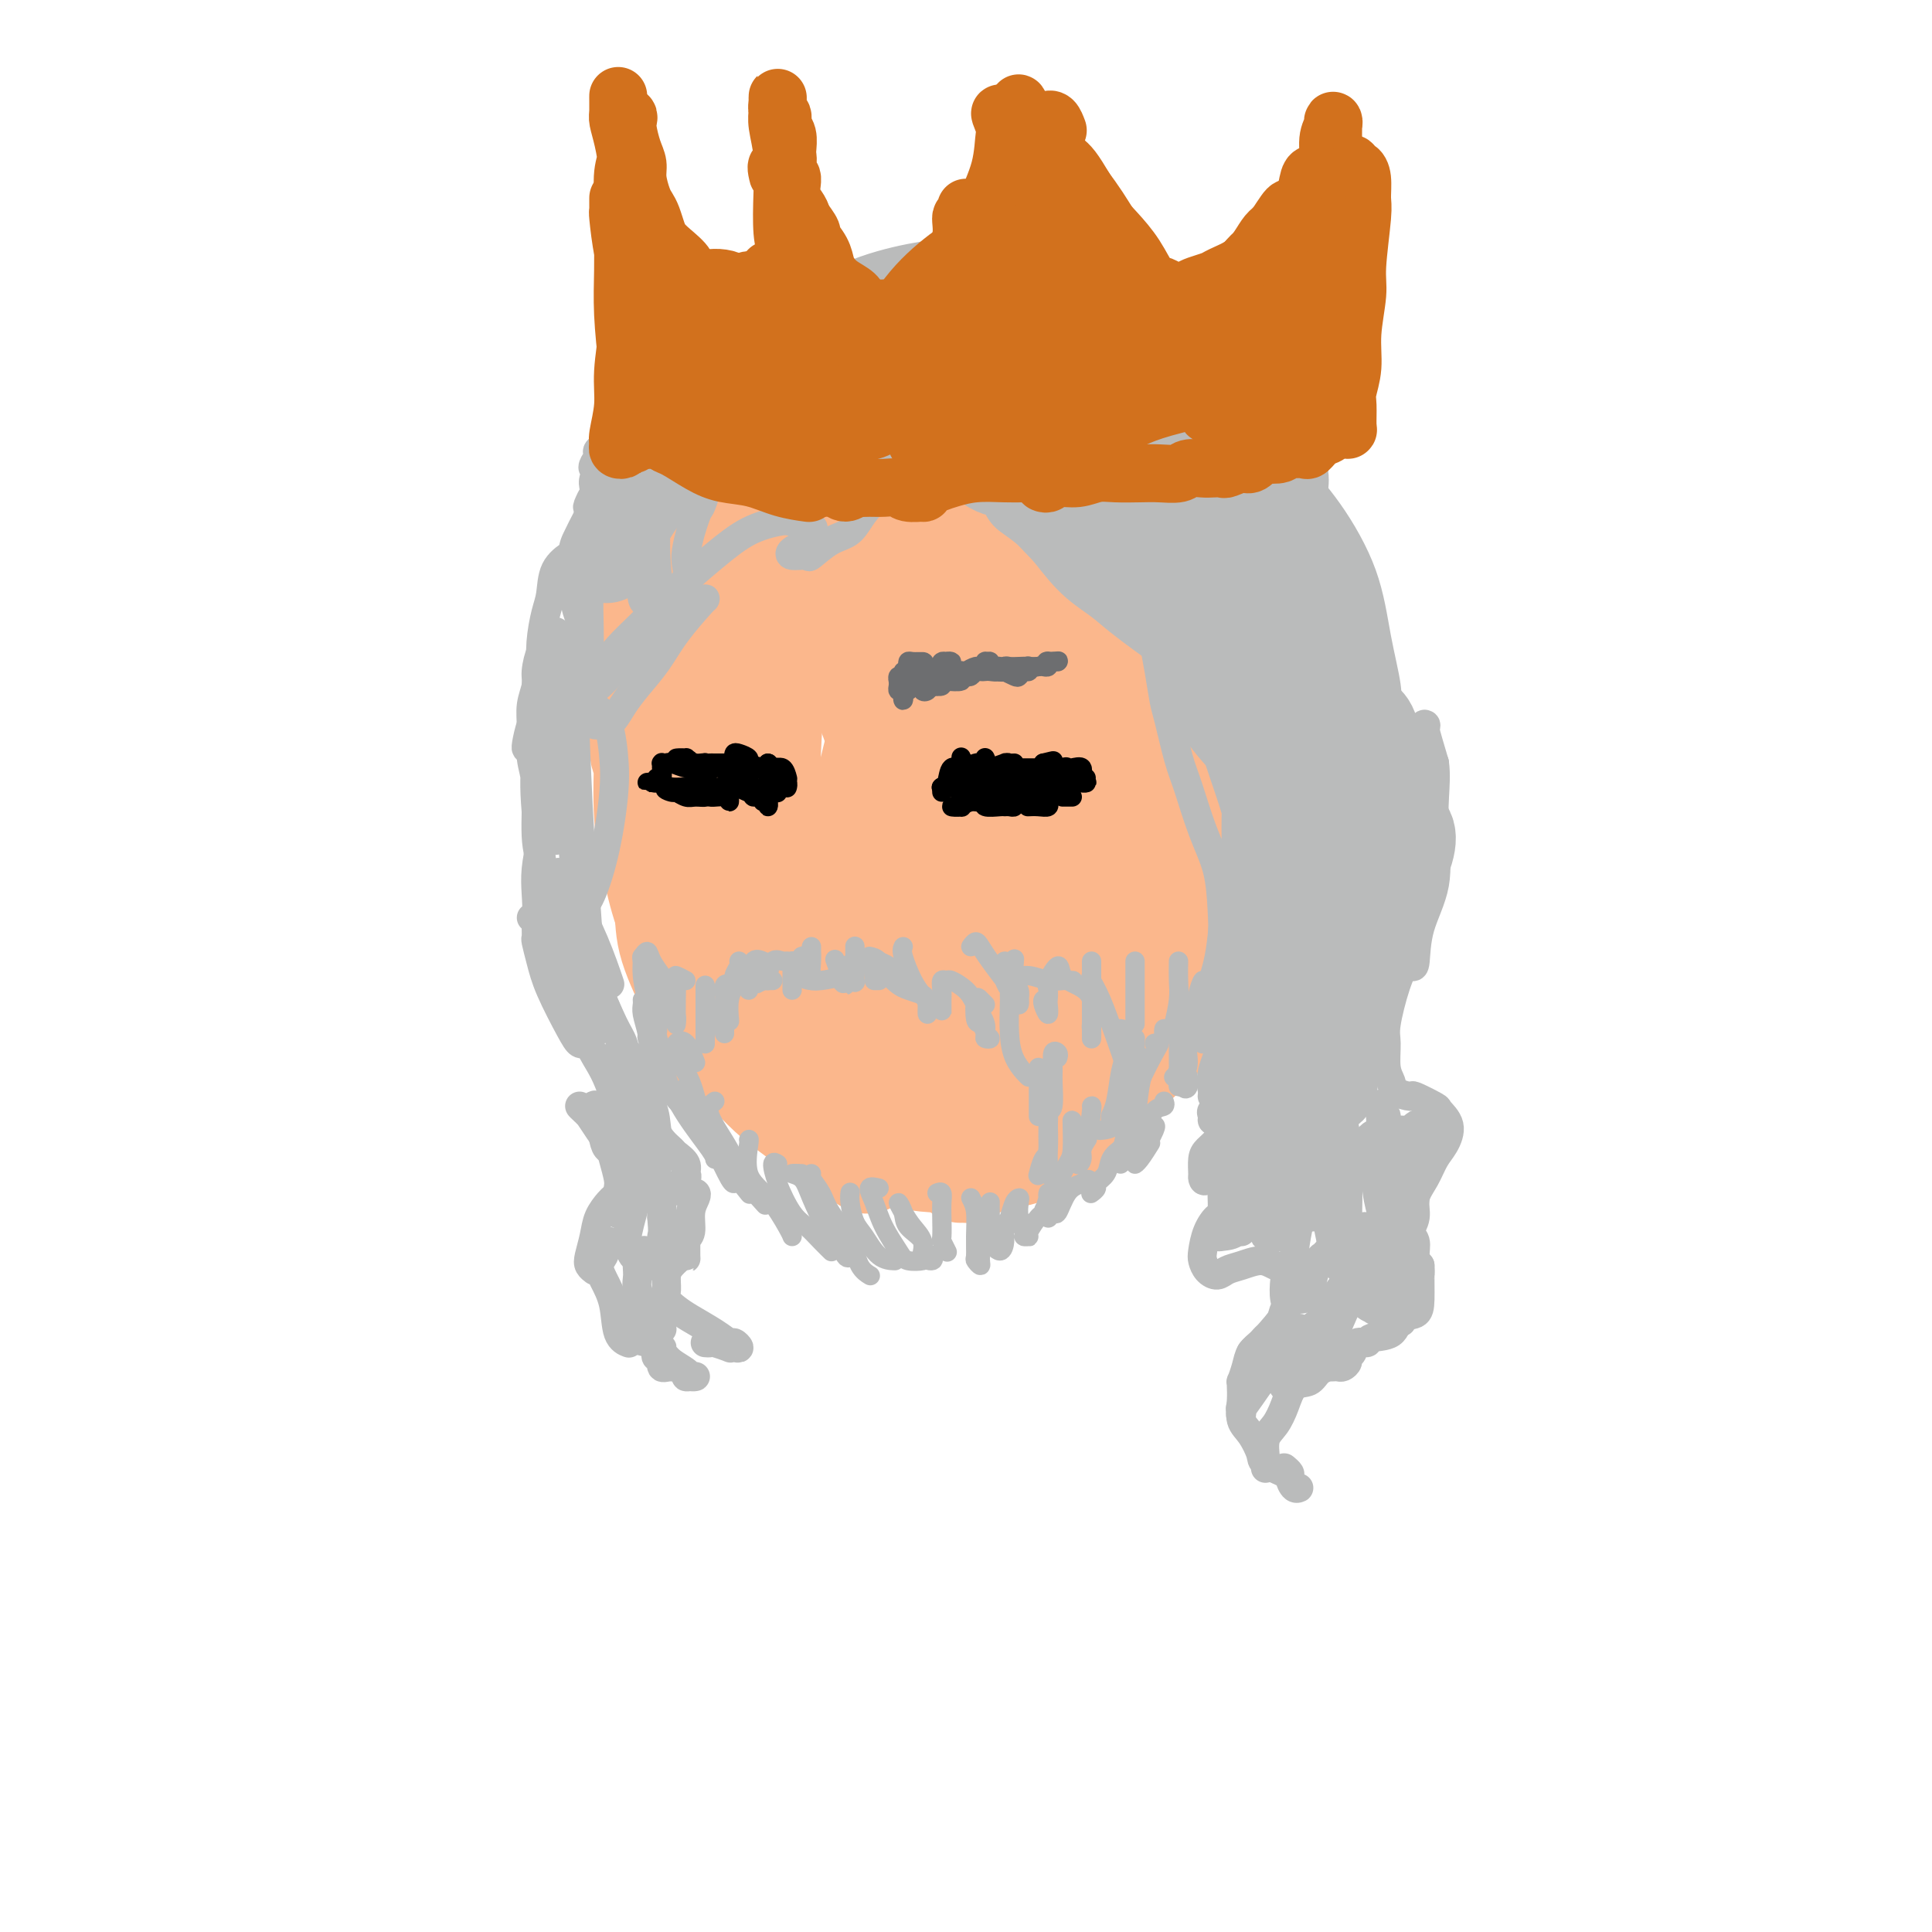 <svg viewBox='0 0 400 400' version='1.1' xmlns='http://www.w3.org/2000/svg' xmlns:xlink='http://www.w3.org/1999/xlink'><g fill='none' stroke='rgb(251,183,140)' stroke-width='20' stroke-linecap='round' stroke-linejoin='round'><path d='M143,132c-0.423,-1.909 -0.846,-3.819 -1,-4c-0.154,-0.181 -0.039,1.366 0,3c0.039,1.634 0.001,3.356 0,6c-0.001,2.644 0.035,6.211 0,8c-0.035,1.789 -0.141,1.800 0,2c0.141,0.200 0.529,0.590 1,0c0.471,-0.590 1.026,-2.159 1,-4c-0.026,-1.841 -0.634,-3.955 -1,-6c-0.366,-2.045 -0.490,-4.021 -1,-7c-0.510,-2.979 -1.405,-6.959 -2,-9c-0.595,-2.041 -0.891,-2.142 -1,-2c-0.109,0.142 -0.030,0.528 0,2c0.030,1.472 0.010,4.030 0,7c-0.010,2.970 -0.009,6.351 0,9c0.009,2.649 0.026,4.566 0,6c-0.026,1.434 -0.095,2.383 0,3c0.095,0.617 0.354,0.901 1,0c0.646,-0.901 1.681,-2.986 2,-6c0.319,-3.014 -0.076,-6.958 0,-11c0.076,-4.042 0.624,-8.184 1,-12c0.376,-3.816 0.582,-7.308 1,-10c0.418,-2.692 1.050,-4.585 1,-5c-0.050,-0.415 -0.781,0.648 -1,3c-0.219,2.352 0.074,5.994 0,10c-0.074,4.006 -0.514,8.377 -1,13c-0.486,4.623 -1.019,9.499 -1,14c0.019,4.501 0.591,8.629 1,11c0.409,2.371 0.656,2.986 1,2c0.344,-0.986 0.785,-3.573 1,-5c0.215,-1.427 0.204,-1.693 0,-4c-0.204,-2.307 -0.602,-6.653 -1,-11'/><path d='M144,135c-0.289,-4.892 -1.512,-8.123 -2,-11c-0.488,-2.877 -0.241,-5.402 0,-7c0.241,-1.598 0.475,-2.271 0,-2c-0.475,0.271 -1.660,1.486 -2,3c-0.340,1.514 0.165,3.327 0,6c-0.165,2.673 -1.001,6.207 -1,9c0.001,2.793 0.837,4.844 1,7c0.163,2.156 -0.349,4.418 0,7c0.349,2.582 1.558,5.484 2,7c0.442,1.516 0.119,1.644 0,2c-0.119,0.356 -0.032,0.938 0,0c0.032,-0.938 0.009,-3.397 0,-5c-0.009,-1.603 -0.003,-2.351 0,-4c0.003,-1.649 0.005,-4.199 0,-6c-0.005,-1.801 -0.016,-2.854 0,-3c0.016,-0.146 0.061,0.615 0,2c-0.061,1.385 -0.226,3.396 0,6c0.226,2.604 0.845,5.802 1,9c0.155,3.198 -0.154,6.394 0,9c0.154,2.606 0.770,4.620 1,7c0.230,2.380 0.074,5.127 0,7c-0.074,1.873 -0.065,2.873 0,3c0.065,0.127 0.185,-0.619 0,-2c-0.185,-1.381 -0.677,-3.398 -1,-6c-0.323,-2.602 -0.479,-5.790 -1,-8c-0.521,-2.210 -1.408,-3.443 -2,-6c-0.592,-2.557 -0.888,-6.436 -1,-8c-0.112,-1.564 -0.040,-0.811 0,-1c0.040,-0.189 0.049,-1.320 0,-1c-0.049,0.320 -0.157,2.091 0,4c0.157,1.909 0.578,3.954 1,6'/><path d='M140,159c0.562,2.929 1.467,6.253 2,9c0.533,2.747 0.692,4.918 1,7c0.308,2.082 0.763,4.073 1,5c0.237,0.927 0.256,0.788 0,1c-0.256,0.212 -0.787,0.775 -1,1c-0.213,0.225 -0.106,0.113 0,0'/><path d='M142,119c0.319,-1.127 0.638,-2.254 0,-3c-0.638,-0.746 -2.234,-1.110 -3,-1c-0.766,0.110 -0.701,0.694 -1,2c-0.299,1.306 -0.962,3.335 -1,7c-0.038,3.665 0.549,8.965 1,15c0.451,6.035 0.764,12.806 1,20c0.236,7.194 0.393,14.811 1,21c0.607,6.189 1.663,10.951 2,14c0.337,3.049 -0.044,4.386 0,5c0.044,0.614 0.514,0.507 0,-1c-0.514,-1.507 -2.010,-4.412 -3,-8c-0.990,-3.588 -1.473,-7.858 -2,-13c-0.527,-5.142 -1.097,-11.154 -1,-18c0.097,-6.846 0.860,-14.524 1,-20c0.140,-5.476 -0.345,-8.749 0,-13c0.345,-4.251 1.518,-9.482 2,-12c0.482,-2.518 0.271,-2.325 0,-2c-0.271,0.325 -0.601,0.782 -1,3c-0.399,2.218 -0.865,6.198 -1,11c-0.135,4.802 0.061,10.425 0,16c-0.061,5.575 -0.381,11.103 0,17c0.381,5.897 1.461,12.162 2,16c0.539,3.838 0.535,5.250 1,7c0.465,1.750 1.397,3.838 2,4c0.603,0.162 0.876,-1.600 1,-4c0.124,-2.400 0.098,-5.436 0,-10c-0.098,-4.564 -0.266,-10.657 -1,-16c-0.734,-5.343 -2.032,-9.937 -3,-15c-0.968,-5.063 -1.607,-10.594 -2,-14c-0.393,-3.406 -0.541,-4.687 -1,-5c-0.459,-0.313 -1.230,0.344 -2,1'/><path d='M134,123c-1.406,-3.702 -0.920,3.544 -1,9c-0.080,5.456 -0.725,9.121 -1,13c-0.275,3.879 -0.180,7.970 0,10c0.180,2.030 0.444,1.997 1,2c0.556,0.003 1.402,0.040 2,-2c0.598,-2.040 0.948,-6.159 1,-9c0.052,-2.841 -0.192,-4.405 0,-7c0.192,-2.595 0.822,-6.220 1,-10c0.178,-3.780 -0.096,-7.716 0,-11c0.096,-3.284 0.561,-5.915 1,-8c0.439,-2.085 0.850,-3.624 1,-5c0.150,-1.376 0.037,-2.590 0,-3c-0.037,-0.410 0.001,-0.015 0,0c-0.001,0.015 -0.042,-0.348 0,0c0.042,0.348 0.166,1.409 0,2c-0.166,0.591 -0.622,0.712 -1,2c-0.378,1.288 -0.680,3.742 -1,6c-0.320,2.258 -0.660,4.320 -1,6c-0.340,1.680 -0.681,2.979 -1,6c-0.319,3.021 -0.616,7.763 -1,11c-0.384,3.237 -0.856,4.967 -1,8c-0.144,3.033 0.039,7.367 0,12c-0.039,4.633 -0.299,9.563 0,14c0.299,4.437 1.159,8.381 2,12c0.841,3.619 1.665,6.913 3,10c1.335,3.087 3.182,5.968 4,8c0.818,2.032 0.609,3.216 1,5c0.391,1.784 1.383,4.169 2,6c0.617,1.831 0.858,3.108 1,4c0.142,0.892 0.183,1.398 0,2c-0.183,0.602 -0.592,1.301 -1,2'/><path d='M145,218c1.903,7.087 0.662,0.303 0,-2c-0.662,-2.303 -0.745,-0.125 -1,0c-0.255,0.125 -0.683,-1.804 -1,-4c-0.317,-2.196 -0.523,-4.658 -1,-7c-0.477,-2.342 -1.224,-4.564 -2,-7c-0.776,-2.436 -1.580,-5.085 -2,-8c-0.420,-2.915 -0.454,-6.095 -1,-8c-0.546,-1.905 -1.603,-2.536 -2,-3c-0.397,-0.464 -0.134,-0.762 0,-1c0.134,-0.238 0.140,-0.418 0,0c-0.140,0.418 -0.424,1.432 0,3c0.424,1.568 1.556,3.691 2,6c0.444,2.309 0.199,4.805 1,8c0.801,3.195 2.646,7.090 4,10c1.354,2.910 2.216,4.835 3,7c0.784,2.165 1.490,4.570 2,6c0.510,1.430 0.824,1.886 1,2c0.176,0.114 0.215,-0.114 0,-1c-0.215,-0.886 -0.685,-2.431 -1,-4c-0.315,-1.569 -0.474,-3.163 -1,-5c-0.526,-1.837 -1.419,-3.918 -2,-5c-0.581,-1.082 -0.851,-1.164 -1,-1c-0.149,0.164 -0.176,0.573 0,1c0.176,0.427 0.555,0.872 1,2c0.445,1.128 0.954,2.938 2,5c1.046,2.062 2.628,4.376 4,6c1.372,1.624 2.533,2.560 4,4c1.467,1.440 3.238,3.386 5,5c1.762,1.614 3.513,2.896 5,4c1.487,1.104 2.711,2.030 4,3c1.289,0.970 2.645,1.985 4,3'/><path d='M172,237c4.199,3.349 3.698,2.221 4,2c0.302,-0.221 1.409,0.467 2,1c0.591,0.533 0.667,0.913 1,1c0.333,0.087 0.924,-0.118 1,0c0.076,0.118 -0.361,0.560 -1,0c-0.639,-0.560 -1.479,-2.120 -2,-3c-0.521,-0.880 -0.722,-1.078 -2,-2c-1.278,-0.922 -3.633,-2.567 -5,-4c-1.367,-1.433 -1.747,-2.653 -2,-3c-0.253,-0.347 -0.378,0.180 0,1c0.378,0.820 1.261,1.932 2,3c0.739,1.068 1.335,2.092 2,3c0.665,0.908 1.398,1.699 2,2c0.602,0.301 1.073,0.113 1,0c-0.073,-0.113 -0.690,-0.152 -1,0c-0.310,0.152 -0.314,0.496 -1,0c-0.686,-0.496 -2.055,-1.830 -3,-3c-0.945,-1.170 -1.468,-2.174 -2,-3c-0.532,-0.826 -1.073,-1.475 -2,-2c-0.927,-0.525 -2.238,-0.928 -2,-1c0.238,-0.072 2.027,0.185 3,1c0.973,0.815 1.130,2.186 2,3c0.870,0.814 2.453,1.069 4,2c1.547,0.931 3.058,2.537 4,3c0.942,0.463 1.316,-0.219 3,0c1.684,0.219 4.678,1.337 7,2c2.322,0.663 3.971,0.871 6,1c2.029,0.129 4.437,0.180 7,0c2.563,-0.180 5.282,-0.590 8,-1'/><path d='M208,240c5.712,-0.156 4.493,-1.545 5,-2c0.507,-0.455 2.739,0.025 4,0c1.261,-0.025 1.549,-0.557 2,-1c0.451,-0.443 1.065,-0.799 1,-1c-0.065,-0.201 -0.807,-0.246 -1,0c-0.193,0.246 0.164,0.783 0,1c-0.164,0.217 -0.848,0.113 -2,0c-1.152,-0.113 -2.773,-0.235 -4,0c-1.227,0.235 -2.059,0.827 -3,1c-0.941,0.173 -1.989,-0.073 -3,0c-1.011,0.073 -1.985,0.464 -3,1c-1.015,0.536 -2.070,1.217 -3,2c-0.930,0.783 -1.733,1.667 -2,2c-0.267,0.333 0.002,0.115 0,0c-0.002,-0.115 -0.277,-0.126 0,0c0.277,0.126 1.104,0.389 2,0c0.896,-0.389 1.860,-1.432 3,-2c1.140,-0.568 2.455,-0.663 4,-1c1.545,-0.337 3.318,-0.918 5,-2c1.682,-1.082 3.271,-2.665 5,-4c1.729,-1.335 3.596,-2.420 5,-3c1.404,-0.580 2.345,-0.654 3,-1c0.655,-0.346 1.024,-0.965 1,-1c-0.024,-0.035 -0.441,0.513 -1,1c-0.559,0.487 -1.259,0.912 -2,1c-0.741,0.088 -1.524,-0.161 -2,0c-0.476,0.161 -0.644,0.734 -1,1c-0.356,0.266 -0.900,0.226 -1,0c-0.100,-0.226 0.242,-0.638 1,-1c0.758,-0.362 1.931,-0.675 3,-1c1.069,-0.325 2.035,-0.663 3,-1'/><path d='M227,229c5.080,-2.614 3.781,-2.149 4,-3c0.219,-0.851 1.958,-3.018 4,-5c2.042,-1.982 4.388,-3.779 6,-6c1.612,-2.221 2.490,-4.867 4,-7c1.510,-2.133 3.652,-3.752 5,-5c1.348,-1.248 1.902,-2.126 3,-4c1.098,-1.874 2.738,-4.744 4,-8c1.262,-3.256 2.144,-6.898 3,-10c0.856,-3.102 1.687,-5.662 2,-8c0.313,-2.338 0.109,-4.452 0,-6c-0.109,-1.548 -0.124,-2.528 0,-4c0.124,-1.472 0.387,-3.436 0,-6c-0.387,-2.564 -1.426,-5.728 -2,-8c-0.574,-2.272 -0.685,-3.650 -1,-6c-0.315,-2.350 -0.834,-5.670 -1,-9c-0.166,-3.330 0.021,-6.668 -1,-10c-1.021,-3.332 -3.251,-6.657 -4,-9c-0.749,-2.343 -0.017,-3.703 0,-5c0.017,-1.297 -0.683,-2.532 -1,-3c-0.317,-0.468 -0.253,-0.171 0,1c0.253,1.171 0.696,3.215 1,6c0.304,2.785 0.470,6.309 0,12c-0.470,5.691 -1.576,13.547 -2,19c-0.424,5.453 -0.166,8.503 -1,16c-0.834,7.497 -2.761,19.442 -4,26c-1.239,6.558 -1.790,7.728 -2,10c-0.210,2.272 -0.078,5.645 0,6c0.078,0.355 0.103,-2.307 0,-6c-0.103,-3.693 -0.336,-8.417 0,-14c0.336,-5.583 1.239,-12.024 2,-19c0.761,-6.976 1.381,-14.488 2,-22'/><path d='M248,142c0.717,-13.130 0.510,-15.456 0,-20c-0.510,-4.544 -1.321,-11.306 -2,-15c-0.679,-3.694 -1.224,-4.322 -2,-2c-0.776,2.322 -1.781,7.593 -3,13c-1.219,5.407 -2.651,10.951 -4,19c-1.349,8.049 -2.617,18.602 -4,28c-1.383,9.398 -2.883,17.642 -4,26c-1.117,8.358 -1.851,16.829 -2,21c-0.149,4.171 0.287,4.041 1,3c0.713,-1.041 1.702,-2.995 3,-7c1.298,-4.005 2.903,-10.062 4,-17c1.097,-6.938 1.685,-14.759 2,-23c0.315,-8.241 0.355,-16.904 0,-26c-0.355,-9.096 -1.106,-18.627 -2,-26c-0.894,-7.373 -1.933,-12.590 -3,-16c-1.067,-3.410 -2.163,-5.013 -5,-4c-2.837,1.013 -7.414,4.641 -10,9c-2.586,4.359 -3.182,9.450 -5,17c-1.818,7.550 -4.858,17.561 -7,28c-2.142,10.439 -3.385,21.308 -4,31c-0.615,9.692 -0.601,18.209 0,25c0.601,6.791 1.789,11.857 3,15c1.211,3.143 2.446,4.362 4,3c1.554,-1.362 3.426,-5.304 5,-8c1.574,-2.696 2.850,-4.144 4,-13c1.150,-8.856 2.173,-25.119 3,-36c0.827,-10.881 1.456,-16.380 1,-24c-0.456,-7.620 -1.999,-17.362 -3,-24c-1.001,-6.638 -1.462,-10.172 -3,-12c-1.538,-1.828 -4.154,-1.951 -7,1c-2.846,2.951 -5.923,8.975 -9,15'/><path d='M199,123c-2.870,6.289 -5.547,14.512 -7,25c-1.453,10.488 -1.684,23.241 -1,33c0.684,9.759 2.282,16.524 4,24c1.718,7.476 3.554,15.664 5,20c1.446,4.336 2.500,4.820 4,3c1.500,-1.820 3.445,-5.945 5,-12c1.555,-6.055 2.719,-14.038 4,-22c1.281,-7.962 2.678,-15.901 3,-25c0.322,-9.099 -0.430,-19.358 -1,-27c-0.570,-7.642 -0.958,-12.666 -3,-19c-2.042,-6.334 -5.736,-13.976 -8,-17c-2.264,-3.024 -3.096,-1.429 -5,2c-1.904,3.429 -4.878,8.692 -8,16c-3.122,7.308 -6.392,16.663 -9,26c-2.608,9.337 -4.556,18.658 -6,28c-1.444,9.342 -2.385,18.704 -3,25c-0.615,6.296 -0.903,9.526 -1,15c-0.097,5.474 -0.003,13.194 4,0c4.003,-13.194 11.915,-47.300 15,-60c3.085,-12.700 1.344,-3.994 1,-8c-0.344,-4.006 0.710,-20.726 0,-33c-0.710,-12.274 -3.183,-20.104 -6,-26c-2.817,-5.896 -5.978,-9.858 -9,-9c-3.022,0.858 -5.905,6.535 -8,11c-2.095,4.465 -3.404,7.718 -5,19c-1.596,11.282 -3.480,30.592 -4,43c-0.520,12.408 0.325,17.913 2,26c1.675,8.087 4.182,18.754 7,26c2.818,7.246 5.948,11.070 8,11c2.052,-0.070 3.026,-4.035 4,-8'/><path d='M181,210c1.017,-5.271 1.561,-14.447 2,-21c0.439,-6.553 0.775,-10.482 0,-21c-0.775,-10.518 -2.659,-27.625 -4,-38c-1.341,-10.375 -2.139,-14.017 -4,-20c-1.861,-5.983 -4.786,-14.308 -7,-17c-2.214,-2.692 -3.718,0.250 -5,3c-1.282,2.750 -2.344,5.309 -4,11c-1.656,5.691 -3.907,14.513 -4,24c-0.093,9.487 1.973,19.638 3,27c1.027,7.362 1.014,11.934 4,20c2.986,8.066 8.970,19.625 12,25c3.030,5.375 3.107,4.565 5,4c1.893,-0.565 5.602,-0.884 7,-4c1.398,-3.116 0.486,-9.030 0,-16c-0.486,-6.970 -0.544,-14.996 -2,-23c-1.456,-8.004 -4.310,-15.987 -8,-24c-3.690,-8.013 -8.217,-16.057 -12,-21c-3.783,-4.943 -6.822,-6.785 -9,-7c-2.178,-0.215 -3.496,1.196 -5,6c-1.504,4.804 -3.194,13.001 -4,22c-0.806,8.999 -0.728,18.800 1,29c1.728,10.200 5.108,20.798 9,30c3.892,9.202 8.298,17.007 12,22c3.702,4.993 6.702,7.175 10,8c3.298,0.825 6.894,0.295 10,-2c3.106,-2.295 5.723,-6.354 7,-11c1.277,-4.646 1.215,-9.877 1,-13c-0.215,-3.123 -0.583,-4.136 -4,-9c-3.417,-4.864 -9.881,-13.579 -15,-19c-5.119,-5.421 -8.891,-7.549 -13,-9c-4.109,-1.451 -8.554,-2.226 -13,-3'/><path d='M151,163c-3.322,-0.034 -5.126,1.380 -6,5c-0.874,3.620 -0.817,9.447 2,16c2.817,6.553 8.396,13.831 12,19c3.604,5.169 5.235,8.229 9,12c3.765,3.771 9.665,8.253 14,10c4.335,1.747 7.106,0.759 9,0c1.894,-0.759 2.911,-1.289 4,-5c1.089,-3.711 2.251,-10.601 2,-18c-0.251,-7.399 -1.914,-15.306 -4,-24c-2.086,-8.694 -4.596,-18.175 -8,-27c-3.404,-8.825 -7.701,-16.993 -11,-23c-3.299,-6.007 -5.598,-9.853 -8,-10c-2.402,-0.147 -4.905,3.405 -7,7c-2.095,3.595 -3.781,7.232 -5,13c-1.219,5.768 -1.971,13.668 -3,21c-1.029,7.332 -2.335,14.097 -3,19c-0.665,4.903 -0.689,7.944 0,10c0.689,2.056 2.092,3.129 4,2c1.908,-1.129 4.321,-4.458 6,-7c1.679,-2.542 2.622,-4.298 3,-5c0.378,-0.702 0.189,-0.351 0,0'/></g>
<g fill='none' stroke='rgb(186,187,187)' stroke-width='4' stroke-linecap='round' stroke-linejoin='round'><path d='M156,200c-0.423,0.054 -0.845,0.108 -1,0c-0.155,-0.108 -0.041,-0.379 0,0c0.041,0.379 0.011,1.408 0,2c-0.011,0.592 -0.003,0.746 0,1c0.003,0.254 0.001,0.607 0,1c-0.001,0.393 -0.000,0.827 0,1c0.000,0.173 0.000,0.087 0,0'/><path d='M153,199c0.121,0.241 0.243,0.482 0,1c-0.243,0.518 -0.850,1.313 -1,2c-0.150,0.687 0.156,1.267 0,2c-0.156,0.733 -0.773,1.621 -1,3c-0.227,1.379 -0.065,3.251 0,4c0.065,0.749 0.032,0.374 0,0'/><path d='M151,205c0.113,-0.362 0.226,-0.725 0,-1c-0.226,-0.275 -0.793,-0.463 -1,0c-0.207,0.463 -0.056,1.578 0,2c0.056,0.422 0.015,0.152 0,1c-0.015,0.848 -0.004,2.816 0,4c0.004,1.184 0.001,1.585 0,2c-0.001,0.415 -0.000,0.842 0,1c0.000,0.158 0.000,0.045 0,0c-0.000,-0.045 -0.000,-0.023 0,0'/><path d='M146,205c0.000,-0.556 0.000,-1.112 0,-1c0.000,0.112 0.000,0.892 0,2c0.000,1.108 0.000,2.544 0,4c-0.000,1.456 -0.000,2.930 0,4c0.000,1.070 0.000,1.734 0,2c0.000,0.266 0.000,0.133 0,0'/><path d='M142,203c-0.845,-0.445 -1.691,-0.890 -2,-1c-0.309,-0.110 -0.083,0.116 0,1c0.083,0.884 0.023,2.428 0,4c-0.023,1.572 -0.009,3.173 0,4c0.009,0.827 0.013,0.881 0,1c-0.013,0.119 -0.044,0.304 0,0c0.044,-0.304 0.163,-1.096 0,-2c-0.163,-0.904 -0.607,-1.922 -1,-3c-0.393,-1.078 -0.736,-2.218 -1,-3c-0.264,-0.782 -0.450,-1.205 -1,-2c-0.550,-0.795 -1.466,-1.963 -2,-3c-0.534,-1.037 -0.687,-1.944 -1,-2c-0.313,-0.056 -0.788,0.739 -1,1c-0.212,0.261 -0.162,-0.011 0,1c0.162,1.011 0.436,3.304 1,5c0.564,1.696 1.419,2.795 2,4c0.581,1.205 0.887,2.517 1,3c0.113,0.483 0.032,0.138 0,0c-0.032,-0.138 -0.016,-0.069 0,0'/><path d='M133,198c0.016,0.188 0.031,0.375 0,1c-0.031,0.625 -0.110,1.687 0,3c0.110,1.313 0.408,2.877 1,5c0.592,2.123 1.479,4.804 2,7c0.521,2.196 0.676,3.908 1,5c0.324,1.092 0.818,1.563 1,2c0.182,0.437 0.052,0.839 0,1c-0.052,0.161 -0.026,0.080 0,0'/><path d='M133,207c0.025,0.283 0.050,0.566 0,1c-0.050,0.434 -0.176,1.020 0,2c0.176,0.980 0.653,2.354 1,4c0.347,1.646 0.563,3.565 1,5c0.438,1.435 1.097,2.385 2,4c0.903,1.615 2.051,3.896 3,5c0.949,1.104 1.700,1.030 2,1c0.300,-0.030 0.150,-0.015 0,0'/><path d='M135,214c-0.617,0.089 -1.233,0.179 -1,1c0.233,0.821 1.317,2.375 2,4c0.683,1.625 0.967,3.322 2,5c1.033,1.678 2.817,3.336 4,5c1.183,1.664 1.767,3.332 2,4c0.233,0.668 0.117,0.334 0,0'/><path d='M136,214c0.133,-0.375 0.267,-0.750 0,-1c-0.267,-0.250 -0.933,-0.376 -1,0c-0.067,0.376 0.465,1.253 1,3c0.535,1.747 1.071,4.363 2,7c0.929,2.637 2.249,5.294 4,8c1.751,2.706 3.933,5.459 5,7c1.067,1.541 1.019,1.869 1,2c-0.019,0.131 -0.010,0.066 0,0'/><path d='M143,226c-0.494,-0.534 -0.987,-1.067 -1,-1c-0.013,0.067 0.456,0.736 1,2c0.544,1.264 1.165,3.123 2,5c0.835,1.877 1.884,3.771 3,6c1.116,2.229 2.301,4.792 3,6c0.699,1.208 0.914,1.059 1,1c0.086,-0.059 0.043,-0.030 0,0'/><path d='M144,220c-0.640,-1.626 -1.279,-3.252 -2,-4c-0.721,-0.748 -1.522,-0.619 -2,0c-0.478,0.619 -0.632,1.728 0,3c0.632,1.272 2.051,2.705 3,5c0.949,2.295 1.430,5.450 3,9c1.570,3.550 4.230,7.494 6,10c1.770,2.506 2.648,3.573 3,4c0.352,0.427 0.176,0.213 0,0'/><path d='M148,228c-0.817,0.617 -1.633,1.234 -1,3c0.633,1.766 2.716,4.679 4,7c1.284,2.321 1.769,4.048 3,6c1.231,1.952 3.209,4.129 4,5c0.791,0.871 0.396,0.435 0,0'/><path d='M155,236c0.091,-0.150 0.182,-0.299 0,1c-0.182,1.299 -0.637,4.047 0,6c0.637,1.953 2.367,3.111 4,5c1.633,1.889 3.171,4.509 4,6c0.829,1.491 0.951,1.855 1,2c0.049,0.145 0.024,0.073 0,0'/><path d='M161,241c-0.464,-0.290 -0.928,-0.580 -1,0c-0.072,0.580 0.247,2.030 1,4c0.753,1.970 1.939,4.462 3,6c1.061,1.538 1.996,2.124 3,3c1.004,0.876 2.078,2.044 3,3c0.922,0.956 1.692,1.702 2,2c0.308,0.298 0.154,0.149 0,0'/><path d='M166,243c-1.032,-0.039 -2.064,-0.077 -2,0c0.064,0.077 1.225,0.270 2,1c0.775,0.730 1.164,1.996 2,4c0.836,2.004 2.119,4.747 3,6c0.881,1.253 1.360,1.016 2,2c0.640,0.984 1.442,3.188 2,4c0.558,0.812 0.874,0.232 1,0c0.126,-0.232 0.063,-0.116 0,0'/><path d='M168,243c-0.195,0.165 -0.390,0.330 0,1c0.390,0.670 1.366,1.843 2,3c0.634,1.157 0.927,2.296 2,4c1.073,1.704 2.927,3.972 4,6c1.073,2.028 1.366,3.815 2,5c0.634,1.185 1.610,1.767 2,2c0.390,0.233 0.195,0.116 0,0'/><path d='M176,247c0.019,-0.121 0.038,-0.243 0,0c-0.038,0.243 -0.132,0.850 0,2c0.132,1.150 0.491,2.844 1,4c0.509,1.156 1.167,1.774 2,3c0.833,1.226 1.840,3.061 3,4c1.160,0.939 2.474,0.983 3,1c0.526,0.017 0.263,0.009 0,0'/><path d='M182,246c-0.920,-0.224 -1.839,-0.449 -2,0c-0.161,0.449 0.438,1.571 1,3c0.562,1.429 1.089,3.166 2,5c0.911,1.834 2.207,3.764 3,5c0.793,1.236 1.082,1.776 2,2c0.918,0.224 2.464,0.132 3,0c0.536,-0.132 0.062,-0.303 0,-1c-0.062,-0.697 0.288,-1.919 0,-3c-0.288,-1.081 -1.215,-2.022 -2,-3c-0.785,-0.978 -1.428,-1.994 -2,-3c-0.572,-1.006 -1.073,-2.000 -1,-2c0.073,0.000 0.721,0.996 1,2c0.279,1.004 0.190,2.017 1,3c0.810,0.983 2.518,1.938 3,3c0.482,1.062 -0.263,2.233 0,3c0.263,0.767 1.532,1.130 2,1c0.468,-0.130 0.134,-0.751 0,-1c-0.134,-0.249 -0.067,-0.124 0,0'/><path d='M194,247c0.422,-0.167 0.844,-0.334 1,0c0.156,0.334 0.045,1.169 0,2c-0.045,0.831 -0.026,1.659 0,3c0.026,1.341 0.059,3.194 0,4c-0.059,0.806 -0.208,0.563 0,1c0.208,0.437 0.774,1.553 1,2c0.226,0.447 0.113,0.223 0,0'/><path d='M201,248c0.425,0.818 0.850,1.636 1,3c0.150,1.364 0.025,3.275 0,5c-0.025,1.725 0.050,3.264 0,4c-0.050,0.736 -0.223,0.670 0,1c0.223,0.330 0.843,1.058 1,1c0.157,-0.058 -0.150,-0.900 0,-2c0.150,-1.100 0.757,-2.457 1,-3c0.243,-0.543 0.121,-0.271 0,0'/><path d='M205,249c0.004,-0.116 0.007,-0.232 0,0c-0.007,0.232 -0.026,0.813 0,2c0.026,1.187 0.097,2.982 0,4c-0.097,1.018 -0.363,1.259 0,2c0.363,0.741 1.354,1.982 2,2c0.646,0.018 0.947,-1.187 1,-2c0.053,-0.813 -0.143,-1.236 0,-2c0.143,-0.764 0.626,-1.871 1,-3c0.374,-1.129 0.640,-2.282 1,-3c0.360,-0.718 0.813,-1.001 1,-1c0.187,0.001 0.106,0.287 0,1c-0.106,0.713 -0.238,1.851 0,3c0.238,1.149 0.847,2.307 1,3c0.153,0.693 -0.148,0.921 0,1c0.148,0.079 0.746,0.010 1,0c0.254,-0.010 0.163,0.040 0,0c-0.163,-0.040 -0.397,-0.169 0,-1c0.397,-0.831 1.427,-2.363 2,-3c0.573,-0.637 0.691,-0.379 1,-1c0.309,-0.621 0.810,-2.121 1,-3c0.190,-0.879 0.069,-1.136 0,-1c-0.069,0.136 -0.086,0.665 0,1c0.086,0.335 0.275,0.477 0,1c-0.275,0.523 -1.014,1.426 -1,2c0.014,0.574 0.779,0.820 1,1c0.221,0.180 -0.104,0.294 0,0c0.104,-0.294 0.636,-0.996 1,-1c0.364,-0.004 0.560,0.691 1,0c0.440,-0.691 1.126,-2.769 2,-4c0.874,-1.231 1.937,-1.616 3,-2'/><path d='M224,245c2.089,-1.556 1.311,-0.444 1,0c-0.311,0.444 -0.156,0.222 0,0'/><path d='M226,247c-0.128,0.094 -0.257,0.188 0,0c0.257,-0.188 0.898,-0.657 1,-1c0.102,-0.343 -0.337,-0.561 0,-1c0.337,-0.439 1.449,-1.098 2,-2c0.551,-0.902 0.539,-2.046 1,-3c0.461,-0.954 1.393,-1.718 2,-2c0.607,-0.282 0.888,-0.080 1,0c0.112,0.080 0.056,0.040 0,0'/><path d='M233,238c-0.079,0.396 -0.159,0.792 0,1c0.159,0.208 0.556,0.227 1,0c0.444,-0.227 0.936,-0.701 1,-1c0.064,-0.299 -0.298,-0.424 0,-1c0.298,-0.576 1.257,-1.605 2,-3c0.743,-1.395 1.271,-3.157 2,-4c0.729,-0.843 1.658,-0.765 2,-1c0.342,-0.235 0.098,-0.781 0,-1c-0.098,-0.219 -0.049,-0.109 0,0'/><path d='M239,233c0.205,0.022 0.411,0.044 0,1c-0.411,0.956 -1.437,2.848 -2,4c-0.563,1.152 -0.662,1.566 -1,2c-0.338,0.434 -0.915,0.890 -1,1c-0.085,0.110 0.323,-0.124 1,-1c0.677,-0.876 1.622,-2.393 2,-3c0.378,-0.607 0.189,-0.303 0,0'/><path d='M243,223c0.423,-0.349 0.845,-0.697 1,-2c0.155,-1.303 0.042,-3.559 0,-5c-0.042,-1.441 -0.012,-2.065 0,-2c0.012,0.065 0.006,0.821 0,2c-0.006,1.179 -0.011,2.781 0,4c0.011,1.219 0.039,2.056 0,3c-0.039,0.944 -0.146,1.997 0,2c0.146,0.003 0.546,-1.043 1,-2c0.454,-0.957 0.961,-1.826 1,-3c0.039,-1.174 -0.390,-2.652 0,-4c0.390,-1.348 1.598,-2.566 2,-4c0.402,-1.434 -0.001,-3.083 0,-4c0.001,-0.917 0.407,-1.103 0,-1c-0.407,0.103 -1.627,0.493 -2,1c-0.373,0.507 0.100,1.129 0,3c-0.100,1.871 -0.773,4.991 -1,7c-0.227,2.009 -0.008,2.906 0,4c0.008,1.094 -0.194,2.386 0,3c0.194,0.614 0.783,0.550 1,0c0.217,-0.550 0.062,-1.586 0,-2c-0.062,-0.414 -0.031,-0.207 0,0'/><path d='M248,210c-0.113,-1.320 -0.226,-2.640 0,-4c0.226,-1.360 0.793,-2.762 1,-3c0.207,-0.238 0.056,0.686 0,1c-0.056,0.314 -0.015,0.018 0,1c0.015,0.982 0.004,3.244 0,5c-0.004,1.756 -0.001,3.007 0,4c0.001,0.993 0.000,1.729 0,2c-0.000,0.271 -0.000,0.077 0,0c0.000,-0.077 0.000,-0.039 0,0'/><path d='M252,205c0.112,-0.452 0.224,-0.904 1,-2c0.776,-1.096 2.215,-2.834 3,-4c0.785,-1.166 0.914,-1.758 1,-1c0.086,0.758 0.128,2.866 0,4c-0.128,1.134 -0.427,1.296 -1,3c-0.573,1.704 -1.422,4.952 -2,7c-0.578,2.048 -0.886,2.898 -1,4c-0.114,1.102 -0.032,2.458 0,3c0.032,0.542 0.016,0.271 0,0'/><path d='M252,198c0.091,-0.077 0.182,-0.153 0,1c-0.182,1.153 -0.636,3.536 -1,5c-0.364,1.464 -0.636,2.010 -1,3c-0.364,0.990 -0.818,2.426 -1,3c-0.182,0.574 -0.091,0.287 0,0'/><path d='M244,199c-0.024,1.374 -0.049,2.747 0,4c0.049,1.253 0.171,2.385 0,4c-0.171,1.615 -0.634,3.715 -1,5c-0.366,1.285 -0.634,1.757 -1,2c-0.366,0.243 -0.829,0.258 -1,0c-0.171,-0.258 -0.049,-0.788 0,-1c0.049,-0.212 0.024,-0.106 0,0'/><path d='M235,199c0.000,1.351 0.000,2.702 0,4c0.000,1.298 0.000,2.544 0,4c0.000,1.456 0.000,3.122 0,4c0.000,0.878 -0.000,0.967 0,1c0.000,0.033 0.000,0.009 0,0c0.000,-0.009 0.000,-0.005 0,0'/><path d='M226,199c-0.000,0.017 -0.000,0.035 0,1c0.000,0.965 0.000,2.878 0,5c-0.000,2.122 -0.001,4.454 0,6c0.001,1.546 0.002,2.307 0,3c-0.002,0.693 -0.009,1.318 0,1c0.009,-0.318 0.034,-1.578 0,-2c-0.034,-0.422 -0.126,-0.004 0,-1c0.126,-0.996 0.471,-3.406 0,-5c-0.471,-1.594 -1.758,-2.373 -3,-3c-1.242,-0.627 -2.438,-1.103 -3,-2c-0.562,-0.897 -0.491,-2.215 -1,-2c-0.509,0.215 -1.600,1.962 -2,3c-0.400,1.038 -0.111,1.368 0,2c0.111,0.632 0.044,1.567 0,2c-0.044,0.433 -0.064,0.365 0,1c0.064,0.635 0.213,1.974 0,2c-0.213,0.026 -0.788,-1.262 -1,-2c-0.212,-0.738 -0.061,-0.925 0,-1c0.061,-0.075 0.030,-0.037 0,0'/><path d='M210,199c0.030,-0.406 0.060,-0.811 0,0c-0.060,0.811 -0.212,2.840 0,4c0.212,1.160 0.786,1.451 1,2c0.214,0.549 0.069,1.356 0,2c-0.069,0.644 -0.061,1.124 0,1c0.061,-0.124 0.174,-0.852 0,-1c-0.174,-0.148 -0.635,0.286 -1,0c-0.365,-0.286 -0.635,-1.290 -1,-2c-0.365,-0.710 -0.824,-1.125 -1,-2c-0.176,-0.875 -0.067,-2.211 0,-3c0.067,-0.789 0.093,-1.031 0,-1c-0.093,0.031 -0.307,0.334 0,1c0.307,0.666 1.133,1.695 2,2c0.867,0.305 1.774,-0.114 3,0c1.226,0.114 2.772,0.763 4,1c1.228,0.237 2.138,0.064 3,0c0.862,-0.064 1.675,-0.018 2,0c0.325,0.018 0.163,0.009 0,0'/><path d='M226,202c-0.150,0.173 -0.299,0.347 0,1c0.299,0.653 1.047,1.786 2,4c0.953,2.214 2.112,5.508 3,8c0.888,2.492 1.506,4.184 2,6c0.494,1.816 0.864,3.758 1,5c0.136,1.242 0.039,1.783 0,2c-0.039,0.217 -0.019,0.108 0,0'/><path d='M232,213c0.398,0.048 0.797,0.096 1,1c0.203,0.904 0.212,2.664 0,4c-0.212,1.336 -0.645,2.249 -1,4c-0.355,1.751 -0.631,4.339 -1,6c-0.369,1.661 -0.831,2.394 -1,3c-0.169,0.606 -0.046,1.086 0,1c0.046,-0.086 0.013,-0.739 0,-1c-0.013,-0.261 -0.007,-0.131 0,0'/><path d='M234,216c0.429,-0.439 0.858,-0.877 1,-1c0.142,-0.123 -0.004,0.070 0,1c0.004,0.930 0.159,2.595 0,5c-0.159,2.405 -0.631,5.548 -1,8c-0.369,2.452 -0.635,4.212 -1,6c-0.365,1.788 -0.830,3.603 -1,4c-0.170,0.397 -0.046,-0.624 0,-1c0.046,-0.376 0.013,-0.107 0,0c-0.013,0.107 -0.007,0.054 0,0'/><path d='M235,221c0.283,-0.853 0.567,-1.705 1,-2c0.433,-0.295 1.016,-0.032 1,1c-0.016,1.032 -0.631,2.833 -1,5c-0.369,2.167 -0.491,4.699 -1,7c-0.509,2.301 -1.404,4.369 -2,6c-0.596,1.631 -0.891,2.824 -1,3c-0.109,0.176 -0.031,-0.664 0,-1c0.031,-0.336 0.016,-0.168 0,0'/><path d='M239,216c0.456,-0.077 0.913,-0.154 1,0c0.087,0.154 -0.194,0.539 -1,2c-0.806,1.461 -2.136,3.999 -3,6c-0.864,2.001 -1.263,3.464 -2,5c-0.737,1.536 -1.814,3.144 -3,4c-1.186,0.856 -2.482,0.959 -3,1c-0.518,0.041 -0.259,0.021 0,0'/><path d='M215,221c0.000,1.116 0.000,2.233 0,3c0.000,0.767 -0.000,1.185 0,2c0.000,0.815 0.000,2.027 0,3c-0.000,0.973 0.000,1.707 0,2c0.000,0.293 0.000,0.147 0,0'/><path d='M217,227c-0.002,0.354 -0.003,0.709 0,1c0.003,0.291 0.011,0.520 0,1c-0.011,0.480 -0.042,1.211 0,3c0.042,1.789 0.156,4.634 0,6c-0.156,1.366 -0.580,1.252 -1,2c-0.420,0.748 -0.834,2.356 -1,3c-0.166,0.644 -0.083,0.322 0,0'/><path d='M216,231c0.423,-0.123 0.845,-0.246 1,0c0.155,0.246 0.041,0.861 0,2c-0.041,1.139 -0.011,2.803 0,4c0.011,1.197 0.003,1.929 0,3c-0.003,1.071 -0.001,2.483 0,3c0.001,0.517 0.000,0.139 0,0c-0.000,-0.139 -0.000,-0.040 0,0c0.000,0.040 0.000,0.020 0,0'/><path d='M222,232c-0.014,-0.081 -0.028,-0.161 0,1c0.028,1.161 0.099,3.565 0,5c-0.099,1.435 -0.366,1.901 -1,3c-0.634,1.099 -1.634,2.831 -2,4c-0.366,1.169 -0.099,1.776 0,2c0.099,0.224 0.028,0.064 0,0c-0.028,-0.064 -0.014,-0.032 0,0'/><path d='M226,229c0.055,-0.078 0.110,-0.157 0,1c-0.110,1.157 -0.384,3.548 -1,5c-0.616,1.452 -1.573,1.965 -2,3c-0.427,1.035 -0.324,2.592 0,3c0.324,0.408 0.870,-0.334 1,-1c0.130,-0.666 -0.157,-1.256 0,-2c0.157,-0.744 0.759,-1.641 1,-2c0.241,-0.359 0.120,-0.179 0,0'/><path d='M219,219c0.114,-0.346 0.228,-0.691 0,-1c-0.228,-0.309 -0.797,-0.581 -1,0c-0.203,0.581 -0.040,2.014 0,3c0.040,0.986 -0.042,1.525 0,3c0.042,1.475 0.207,3.887 0,5c-0.207,1.113 -0.788,0.927 -1,1c-0.212,0.073 -0.057,0.404 0,0c0.057,-0.404 0.016,-1.544 0,-2c-0.016,-0.456 -0.008,-0.228 0,0'/><path d='M209,206c0.016,0.295 0.033,0.591 0,2c-0.033,1.409 -0.114,3.933 0,6c0.114,2.067 0.423,3.678 1,5c0.577,1.322 1.423,2.354 2,3c0.577,0.646 0.886,0.905 1,1c0.114,0.095 0.033,0.027 0,0c-0.033,-0.027 -0.016,-0.014 0,0'/><path d='M204,208c-0.315,-0.306 -0.630,-0.611 -1,-1c-0.370,-0.389 -0.794,-0.861 -1,0c-0.206,0.861 -0.194,3.054 0,4c0.194,0.946 0.570,0.643 1,1c0.430,0.357 0.916,1.374 1,2c0.084,0.626 -0.232,0.863 0,1c0.232,0.137 1.014,0.175 1,0c-0.014,-0.175 -0.823,-0.562 -1,-1c-0.177,-0.438 0.279,-0.926 0,-2c-0.279,-1.074 -1.294,-2.734 -2,-4c-0.706,-1.266 -1.103,-2.137 -2,-3c-0.897,-0.863 -2.293,-1.716 -3,-2c-0.707,-0.284 -0.725,0.002 -1,0c-0.275,-0.002 -0.806,-0.292 -1,0c-0.194,0.292 -0.052,1.167 0,2c0.052,0.833 0.014,1.624 0,2c-0.014,0.376 -0.004,0.338 0,1c0.004,0.662 0.001,2.024 0,2c-0.001,-0.024 -0.000,-1.436 0,-2c0.000,-0.564 0.000,-0.282 0,0'/><path d='M187,196c-0.174,0.359 -0.348,0.719 0,2c0.348,1.281 1.218,3.485 2,5c0.782,1.515 1.478,2.342 2,3c0.522,0.658 0.872,1.145 1,2c0.128,0.855 0.034,2.076 0,2c-0.034,-0.076 -0.010,-1.450 0,-2c0.010,-0.550 0.005,-0.275 0,0'/><path d='M186,202c-0.647,-0.754 -1.294,-1.509 -2,-2c-0.706,-0.491 -1.470,-0.720 -2,-1c-0.530,-0.280 -0.825,-0.611 -1,0c-0.175,0.611 -0.229,2.164 0,3c0.229,0.836 0.742,0.956 1,1c0.258,0.044 0.262,0.012 0,0c-0.262,-0.012 -0.789,-0.003 -1,0c-0.211,0.003 -0.105,0.002 0,0'/><path d='M177,196c0.000,-0.085 0.000,-0.170 0,0c-0.000,0.170 -0.000,0.595 0,1c0.000,0.405 0.001,0.791 0,2c-0.001,1.209 -0.004,3.241 0,4c0.004,0.759 0.015,0.245 0,0c-0.015,-0.245 -0.056,-0.220 0,0c0.056,0.220 0.207,0.636 0,0c-0.207,-0.636 -0.774,-2.325 -1,-3c-0.226,-0.675 -0.113,-0.338 0,0'/><path d='M173,199c-0.124,-0.320 -0.247,-0.639 0,0c0.247,0.639 0.865,2.238 1,3c0.135,0.762 -0.211,0.689 0,1c0.211,0.311 0.980,1.007 1,1c0.020,-0.007 -0.709,-0.716 -1,-1c-0.291,-0.284 -0.146,-0.142 0,0'/><path d='M168,196c-0.008,0.279 -0.015,0.558 0,1c0.015,0.442 0.053,1.047 0,2c-0.053,0.953 -0.196,2.255 0,3c0.196,0.745 0.733,0.932 1,1c0.267,0.068 0.264,0.018 0,0c-0.264,-0.018 -0.790,-0.005 -1,0c-0.210,0.005 -0.105,0.003 0,0'/><path d='M164,199c-0.000,-0.040 -0.000,-0.080 0,0c0.000,0.080 0.000,0.281 0,1c-0.000,0.719 -0.000,1.956 0,3c0.000,1.044 0.001,1.895 0,2c-0.001,0.105 -0.003,-0.536 0,-1c0.003,-0.464 0.013,-0.750 0,-1c-0.013,-0.250 -0.049,-0.462 0,-1c0.049,-0.538 0.181,-1.401 0,-2c-0.181,-0.599 -0.677,-0.932 -1,-1c-0.323,-0.068 -0.474,0.130 -1,0c-0.526,-0.130 -1.427,-0.589 -2,0c-0.573,0.589 -0.819,2.225 -1,3c-0.181,0.775 -0.297,0.687 -1,1c-0.703,0.313 -1.992,1.026 -2,1c-0.008,-0.026 1.266,-0.790 2,-1c0.734,-0.210 0.928,0.136 1,0c0.072,-0.136 0.020,-0.753 0,-1c-0.020,-0.247 -0.010,-0.123 0,0'/><path d='M158,199c-0.762,-0.309 -1.525,-0.619 -2,0c-0.475,0.619 -0.663,2.166 -1,3c-0.337,0.834 -0.822,0.956 0,1c0.822,0.044 2.952,0.012 4,0c1.048,-0.012 1.014,-0.003 1,0c-0.014,0.003 -0.007,0.002 0,0'/><path d='M166,198c0.396,-0.136 0.792,-0.271 1,0c0.208,0.271 0.228,0.949 0,1c-0.228,0.051 -0.702,-0.524 -1,0c-0.298,0.524 -0.418,2.148 0,3c0.418,0.852 1.373,0.932 2,1c0.627,0.068 0.925,0.123 2,0c1.075,-0.123 2.927,-0.425 4,-1c1.073,-0.575 1.366,-1.424 2,-2c0.634,-0.576 1.610,-0.879 2,-1c0.390,-0.121 0.195,-0.061 0,0'/><path d='M180,198c0.670,0.138 1.339,0.275 2,1c0.661,0.725 1.312,2.037 2,3c0.688,0.963 1.411,1.578 2,2c0.589,0.422 1.043,0.652 2,1c0.957,0.348 2.416,0.814 3,1c0.584,0.186 0.292,0.093 0,0'/><path d='M201,196c0.346,-0.477 0.692,-0.954 1,-1c0.308,-0.046 0.577,0.338 1,1c0.423,0.662 0.998,1.601 2,3c1.002,1.399 2.429,3.257 3,4c0.571,0.743 0.285,0.372 0,0'/></g>
<g fill='none' stroke='rgb(186,187,187)' stroke-width='6' stroke-linecap='round' stroke-linejoin='round'><path d='M137,99c0.062,0.016 0.125,0.033 0,0c-0.125,-0.033 -0.436,-0.114 0,-1c0.436,-0.886 1.620,-2.577 3,-4c1.380,-1.423 2.958,-2.577 4,-4c1.042,-1.423 1.550,-3.114 2,-4c0.450,-0.886 0.843,-0.967 1,-1c0.157,-0.033 0.079,-0.016 0,0'/><path d='M136,98c-0.379,-0.040 -0.759,-0.080 -1,0c-0.241,0.080 -0.344,0.282 0,0c0.344,-0.282 1.136,-1.046 2,-2c0.864,-0.954 1.801,-2.098 3,-4c1.199,-1.902 2.662,-4.561 4,-6c1.338,-1.439 2.553,-1.657 3,-2c0.447,-0.343 0.128,-0.812 0,-1c-0.128,-0.188 -0.064,-0.094 0,0'/><path d='M139,89c0.085,0.293 0.170,0.586 0,0c-0.170,-0.586 -0.595,-2.053 0,-3c0.595,-0.947 2.208,-1.376 3,-2c0.792,-0.624 0.762,-1.442 1,-2c0.238,-0.558 0.745,-0.855 1,-1c0.255,-0.145 0.260,-0.139 0,0c-0.260,0.139 -0.783,0.412 -1,1c-0.217,0.588 -0.128,1.492 -1,2c-0.872,0.508 -2.706,0.619 -4,2c-1.294,1.381 -2.049,4.030 -3,6c-0.951,1.970 -2.097,3.260 -4,6c-1.903,2.740 -4.562,6.930 -6,10c-1.438,3.070 -1.657,5.019 -2,6c-0.343,0.981 -0.812,0.995 -1,1c-0.188,0.005 -0.094,0.003 0,0'/><path d='M132,102c-0.998,-0.453 -1.995,-0.905 -3,0c-1.005,0.905 -2.017,3.168 -3,5c-0.983,1.832 -1.937,3.234 -3,5c-1.063,1.766 -2.233,3.896 -3,6c-0.767,2.104 -1.130,4.182 -1,6c0.130,1.818 0.751,3.377 1,4c0.249,0.623 0.124,0.312 0,0'/><path d='M128,102c-0.221,-0.169 -0.441,-0.337 -1,0c-0.559,0.337 -1.456,1.180 -2,2c-0.544,0.820 -0.734,1.618 -1,3c-0.266,1.382 -0.607,3.348 -1,6c-0.393,2.652 -0.837,5.989 -1,9c-0.163,3.011 -0.044,5.695 0,8c0.044,2.305 0.013,4.230 0,5c-0.013,0.770 -0.006,0.385 0,0'/><path d='M119,115c-0.107,-0.210 -0.215,-0.420 -1,0c-0.785,0.420 -2.249,1.472 -3,3c-0.751,1.528 -0.790,3.534 -1,5c-0.210,1.466 -0.592,2.393 -1,4c-0.408,1.607 -0.841,3.895 -1,6c-0.159,2.105 -0.043,4.028 0,5c0.043,0.972 0.012,0.992 0,1c-0.012,0.008 -0.006,0.004 0,0'/><path d='M114,137c-0.341,-0.172 -0.683,-0.344 -1,0c-0.317,0.344 -0.611,1.202 -1,2c-0.389,0.798 -0.875,1.534 -1,3c-0.125,1.466 0.110,3.661 0,5c-0.110,1.339 -0.566,1.823 -1,3c-0.434,1.177 -0.848,3.048 -1,4c-0.152,0.952 -0.044,0.986 0,1c0.044,0.014 0.022,0.007 0,0'/><path d='M111,153c0.000,0.404 0.000,0.808 0,1c0.000,0.192 -0.000,0.174 0,1c0.000,0.826 0.000,2.498 0,4c0.000,1.502 0.000,2.833 0,4c-0.000,1.167 0.000,2.168 0,3c0.000,0.832 -0.000,1.493 0,2c0.000,0.507 0.000,0.859 0,1c0.000,0.141 0.000,0.070 0,0'/><path d='M115,132c-0.031,-0.387 -0.062,-0.775 0,-1c0.062,-0.225 0.217,-0.288 0,0c-0.217,0.288 -0.804,0.925 -1,2c-0.196,1.075 0.000,2.586 0,4c-0.000,1.414 -0.196,2.732 0,5c0.196,2.268 0.785,5.487 1,8c0.215,2.513 0.058,4.320 0,7c-0.058,2.680 -0.015,6.234 0,9c0.015,2.766 0.004,4.745 0,6c-0.004,1.255 -0.001,1.787 0,2c0.001,0.213 0.001,0.106 0,0'/><path d='M114,163c-0.445,0.255 -0.890,0.510 -1,1c-0.110,0.490 0.115,1.213 0,3c-0.115,1.787 -0.570,4.636 -1,7c-0.430,2.364 -0.833,4.241 -1,6c-0.167,1.759 -0.096,3.399 0,5c0.096,1.601 0.218,3.162 0,4c-0.218,0.838 -0.777,0.954 -1,1c-0.223,0.046 -0.112,0.023 0,0'/><path d='M111,192c0.022,0.820 0.044,1.641 0,2c-0.044,0.359 -0.152,0.258 0,1c0.152,0.742 0.566,2.328 1,4c0.434,1.672 0.887,3.429 2,6c1.113,2.571 2.886,5.957 4,8c1.114,2.043 1.569,2.742 2,3c0.431,0.258 0.837,0.074 1,0c0.163,-0.074 0.081,-0.037 0,0'/><path d='M123,214c-0.603,0.475 -1.206,0.949 -1,2c0.206,1.051 1.222,2.678 2,4c0.778,1.322 1.319,2.341 2,4c0.681,1.659 1.502,3.960 2,5c0.498,1.040 0.673,0.818 1,1c0.327,0.182 0.808,0.766 1,1c0.192,0.234 0.096,0.117 0,0'/><path d='M125,229c-0.286,0.062 -0.572,0.125 -1,0c-0.428,-0.125 -0.998,-0.437 -1,0c-0.002,0.437 0.562,1.623 1,3c0.438,1.377 0.748,2.943 1,4c0.252,1.057 0.446,1.604 1,2c0.554,0.396 1.468,0.642 2,1c0.532,0.358 0.682,0.827 1,1c0.318,0.173 0.805,0.049 1,0c0.195,-0.049 0.097,-0.025 0,0'/><path d='M136,245c-0.108,0.275 -0.216,0.550 0,1c0.216,0.450 0.755,1.076 1,1c0.245,-0.076 0.197,-0.852 0,-1c-0.197,-0.148 -0.541,0.333 -1,0c-0.459,-0.333 -1.031,-1.481 -2,-3c-0.969,-1.519 -2.333,-3.409 -4,-5c-1.667,-1.591 -3.635,-2.884 -5,-4c-1.365,-1.116 -2.125,-2.056 -3,-3c-0.875,-0.944 -1.863,-1.894 -2,-2c-0.137,-0.106 0.579,0.631 1,1c0.421,0.369 0.547,0.371 1,1c0.453,0.629 1.232,1.884 2,3c0.768,1.116 1.526,2.093 2,3c0.474,0.907 0.663,1.743 1,3c0.337,1.257 0.822,2.936 1,4c0.178,1.064 0.048,1.512 0,2c-0.048,0.488 -0.013,1.016 0,2c0.013,0.984 0.004,2.424 0,3c-0.004,0.576 -0.002,0.288 0,0'/><path d='M128,247c0.098,-0.101 0.195,-0.201 0,0c-0.195,0.201 -0.683,0.705 -1,1c-0.317,0.295 -0.464,0.383 -1,1c-0.536,0.617 -1.460,1.763 -2,3c-0.540,1.237 -0.694,2.566 -1,4c-0.306,1.434 -0.762,2.972 -1,4c-0.238,1.028 -0.256,1.546 0,2c0.256,0.454 0.788,0.844 1,1c0.212,0.156 0.106,0.078 0,0'/><path d='M126,257c-0.294,1.104 -0.589,2.207 -1,3c-0.411,0.793 -0.940,1.274 -1,2c-0.060,0.726 0.349,1.697 1,3c0.651,1.303 1.546,2.937 2,5c0.454,2.063 0.468,4.555 1,6c0.532,1.445 1.580,1.841 2,2c0.420,0.159 0.210,0.079 0,0'/><path d='M137,281c-0.028,-0.288 -0.056,-0.577 0,-1c0.056,-0.423 0.196,-0.981 0,-1c-0.196,-0.019 -0.728,0.502 -1,1c-0.272,0.498 -0.286,0.973 0,1c0.286,0.027 0.871,-0.395 1,0c0.129,0.395 -0.198,1.609 0,2c0.198,0.391 0.919,-0.039 2,0c1.081,0.039 2.521,0.547 3,1c0.479,0.453 -0.002,0.851 0,1c0.002,0.149 0.488,0.048 1,0c0.512,-0.048 1.050,-0.043 1,0c-0.050,0.043 -0.688,0.123 -1,0c-0.312,-0.123 -0.298,-0.451 -1,-1c-0.702,-0.549 -2.122,-1.321 -3,-2c-0.878,-0.679 -1.216,-1.265 -2,-2c-0.784,-0.735 -2.014,-1.620 -3,-2c-0.986,-0.380 -1.728,-0.257 -2,-1c-0.272,-0.743 -0.073,-2.354 0,-4c0.073,-1.646 0.021,-3.327 0,-4c-0.021,-0.673 -0.010,-0.336 0,0'/><path d='M134,259c-0.454,-0.103 -0.908,-0.206 -1,0c-0.092,0.206 0.177,0.720 0,1c-0.177,0.280 -0.801,0.326 -1,1c-0.199,0.674 0.027,1.978 0,3c-0.027,1.022 -0.308,1.763 0,3c0.308,1.237 1.206,2.971 2,4c0.794,1.029 1.483,1.354 2,2c0.517,0.646 0.862,1.613 1,2c0.138,0.387 0.069,0.193 0,0'/><path d='M146,278c0.402,0.030 0.804,0.060 1,0c0.196,-0.060 0.187,-0.211 1,0c0.813,0.211 2.449,0.785 3,1c0.551,0.215 0.016,0.073 0,0c-0.016,-0.073 0.486,-0.077 1,0c0.514,0.077 1.039,0.235 1,0c-0.039,-0.235 -0.643,-0.864 -1,-1c-0.357,-0.136 -0.467,0.220 -1,0c-0.533,-0.220 -1.487,-1.017 -3,-2c-1.513,-0.983 -3.583,-2.154 -5,-3c-1.417,-0.846 -2.181,-1.368 -3,-2c-0.819,-0.632 -1.694,-1.374 -2,-2c-0.306,-0.626 -0.043,-1.134 0,-2c0.043,-0.866 -0.133,-2.088 0,-3c0.133,-0.912 0.574,-1.515 1,-2c0.426,-0.485 0.836,-0.853 1,-1c0.164,-0.147 0.082,-0.074 0,0'/><path d='M142,253c0.000,0.204 0.000,0.407 0,1c-0.000,0.593 -0.001,1.574 0,2c0.001,0.426 0.004,0.296 0,1c-0.004,0.704 -0.016,2.243 0,3c0.016,0.757 0.060,0.732 0,0c-0.060,-0.732 -0.226,-2.172 0,-3c0.226,-0.828 0.842,-1.045 1,-2c0.158,-0.955 -0.143,-2.649 0,-4c0.143,-1.351 0.731,-2.361 1,-3c0.269,-0.639 0.218,-0.908 0,-1c-0.218,-0.092 -0.604,-0.009 -1,0c-0.396,0.009 -0.802,-0.057 -1,0c-0.198,0.057 -0.187,0.237 0,0c0.187,-0.237 0.549,-0.892 0,-1c-0.549,-0.108 -2.011,0.332 -2,0c0.011,-0.332 1.493,-1.436 2,-2c0.507,-0.564 0.039,-0.587 0,-1c-0.039,-0.413 0.351,-1.217 0,-2c-0.351,-0.783 -1.441,-1.545 -2,-2c-0.559,-0.455 -0.585,-0.604 -1,-1c-0.415,-0.396 -1.220,-1.039 -2,-2c-0.780,-0.961 -1.537,-2.242 -2,-3c-0.463,-0.758 -0.632,-0.994 -1,-1c-0.368,-0.006 -0.936,0.220 -1,1c-0.064,0.780 0.375,2.116 1,4c0.625,1.884 1.438,4.315 2,6c0.562,1.685 0.875,2.624 1,4c0.125,1.376 0.063,3.188 0,5'/><path d='M137,252c0.316,3.634 0.107,3.219 0,4c-0.107,0.781 -0.112,2.758 0,4c0.112,1.242 0.342,1.748 0,2c-0.342,0.252 -1.255,0.249 -2,0c-0.745,-0.249 -1.321,-0.744 -2,-1c-0.679,-0.256 -1.460,-0.274 -2,-1c-0.540,-0.726 -0.838,-2.159 -1,-3c-0.162,-0.841 -0.187,-1.088 0,-2c0.187,-0.912 0.588,-2.488 1,-4c0.412,-1.512 0.837,-2.961 1,-5c0.163,-2.039 0.064,-4.669 0,-7c-0.064,-2.331 -0.095,-4.362 0,-6c0.095,-1.638 0.314,-2.882 0,-5c-0.314,-2.118 -1.161,-5.109 -2,-7c-0.839,-1.891 -1.668,-2.683 -2,-3c-0.332,-0.317 -0.166,-0.158 0,0'/><path d='M125,221c0.613,0.317 1.225,0.635 2,2c0.775,1.365 1.711,3.778 3,6c1.289,2.222 2.930,4.254 4,6c1.070,1.746 1.568,3.205 2,4c0.432,0.795 0.798,0.927 1,1c0.202,0.073 0.239,0.087 0,-1c-0.239,-1.087 -0.756,-3.274 -1,-5c-0.244,-1.726 -0.216,-2.991 -1,-5c-0.784,-2.009 -2.379,-4.762 -4,-8c-1.621,-3.238 -3.267,-6.962 -5,-11c-1.733,-4.038 -3.554,-8.392 -5,-12c-1.446,-3.608 -2.516,-6.472 -3,-9c-0.484,-2.528 -0.380,-4.722 -1,-6c-0.620,-1.278 -1.962,-1.641 -2,-2c-0.038,-0.359 1.230,-0.715 2,0c0.770,0.715 1.041,2.501 2,5c0.959,2.499 2.604,5.711 4,9c1.396,3.289 2.542,6.654 3,8c0.458,1.346 0.229,0.673 0,0'/><path d='M130,218c-0.021,0.742 -0.041,1.484 0,2c0.041,0.516 0.144,0.808 0,0c-0.144,-0.808 -0.535,-2.714 -1,-4c-0.465,-1.286 -1.004,-1.952 -2,-4c-0.996,-2.048 -2.448,-5.478 -4,-9c-1.552,-3.522 -3.204,-7.136 -5,-11c-1.796,-3.864 -3.735,-7.978 -5,-11c-1.265,-3.022 -1.857,-4.951 -2,-8c-0.143,-3.049 0.162,-7.219 0,-10c-0.162,-2.781 -0.790,-4.174 -1,-6c-0.210,-1.826 -0.001,-4.083 0,-6c0.001,-1.917 -0.206,-3.492 0,-5c0.206,-1.508 0.827,-2.948 1,-4c0.173,-1.052 -0.100,-1.715 0,-3c0.100,-1.285 0.574,-3.192 1,-4c0.426,-0.808 0.806,-0.516 1,0c0.194,0.516 0.203,1.257 0,3c-0.203,1.743 -0.619,4.488 -1,8c-0.381,3.512 -0.728,7.792 -1,11c-0.272,3.208 -0.468,5.343 0,11c0.468,5.657 1.601,14.834 3,21c1.399,6.166 3.066,9.319 4,13c0.934,3.681 1.137,7.889 2,10c0.863,2.111 2.386,2.126 3,1c0.614,-1.126 0.318,-3.393 0,-6c-0.318,-2.607 -0.660,-5.556 -1,-10c-0.340,-4.444 -0.680,-10.384 -1,-14c-0.320,-3.616 -0.622,-4.907 -1,-11c-0.378,-6.093 -0.833,-16.986 -1,-22c-0.167,-5.014 -0.048,-4.147 0,-5c0.048,-0.853 0.024,-3.427 0,-6'/><path d='M119,139c-0.849,-11.375 -0.971,-2.813 -1,3c-0.029,5.813 0.036,8.877 0,12c-0.036,3.123 -0.172,6.305 0,11c0.172,4.695 0.652,10.902 1,15c0.348,4.098 0.564,6.088 1,7c0.436,0.912 1.094,0.745 2,-1c0.906,-1.745 2.061,-5.068 3,-9c0.939,-3.932 1.661,-8.472 2,-12c0.339,-3.528 0.294,-6.045 0,-9c-0.294,-2.955 -0.836,-6.347 -2,-8c-1.164,-1.653 -2.950,-1.567 -4,-1c-1.050,0.567 -1.363,1.615 -2,3c-0.637,1.385 -1.596,3.109 -2,3c-0.404,-0.109 -0.253,-2.050 0,-4c0.253,-1.950 0.606,-3.910 1,-7c0.394,-3.090 0.827,-7.312 1,-9c0.173,-1.688 0.087,-0.844 0,0'/><path d='M123,101c-0.141,-0.615 -0.282,-1.230 0,-2c0.282,-0.770 0.986,-1.696 1,-2c0.014,-0.304 -0.662,0.013 -1,0c-0.338,-0.013 -0.338,-0.356 0,-1c0.338,-0.644 1.014,-1.588 1,-2c-0.014,-0.412 -0.719,-0.293 0,-1c0.719,-0.707 2.862,-2.239 4,-4c1.138,-1.761 1.273,-3.752 2,-5c0.727,-1.248 2.047,-1.755 3,-2c0.953,-0.245 1.538,-0.229 2,0c0.462,0.229 0.800,0.670 0,2c-0.800,1.330 -2.739,3.550 -4,6c-1.261,2.450 -1.845,5.132 -3,7c-1.155,1.868 -2.882,2.923 -4,4c-1.118,1.077 -1.629,2.175 -2,3c-0.371,0.825 -0.604,1.378 0,1c0.604,-0.378 2.044,-1.686 3,-3c0.956,-1.314 1.428,-2.633 3,-4c1.572,-1.367 4.243,-2.781 6,-5c1.757,-2.219 2.601,-5.243 4,-7c1.399,-1.757 3.354,-2.246 4,-3c0.646,-0.754 -0.016,-1.771 0,-2c0.016,-0.229 0.709,0.332 0,2c-0.709,1.668 -2.819,4.445 -4,7c-1.181,2.555 -1.434,4.888 -2,8c-0.566,3.112 -1.444,7.002 -2,10c-0.556,2.998 -0.790,5.104 -1,8c-0.210,2.896 -0.397,6.580 0,8c0.397,1.420 1.376,0.575 2,0c0.624,-0.575 0.893,-0.878 1,-1c0.107,-0.122 0.054,-0.061 0,0'/><path d='M142,98c0.181,-2.014 0.363,-4.028 0,-5c-0.363,-0.972 -1.270,-0.901 -2,0c-0.730,0.901 -1.281,2.631 -2,5c-0.719,2.369 -1.605,5.377 -2,9c-0.395,3.623 -0.299,7.860 0,11c0.299,3.140 0.800,5.183 1,6c0.200,0.817 0.100,0.409 0,0'/><path d='M145,102c0.524,-0.337 1.049,-0.673 1,0c-0.049,0.673 -0.670,2.356 -1,3c-0.330,0.644 -0.369,0.250 -1,2c-0.631,1.750 -1.855,5.643 -2,8c-0.145,2.357 0.789,3.178 0,5c-0.789,1.822 -3.301,4.646 -5,7c-1.699,2.354 -2.585,4.239 -4,6c-1.415,1.761 -3.359,3.400 -5,5c-1.641,1.600 -2.980,3.162 -4,4c-1.020,0.838 -1.720,0.954 -2,1c-0.280,0.046 -0.140,0.023 0,0'/><path d='M124,147c-0.435,0.339 -0.871,0.678 -1,1c-0.129,0.322 0.048,0.628 0,1c-0.048,0.372 -0.320,0.810 0,1c0.320,0.190 1.233,0.131 2,0c0.767,-0.131 1.389,-0.335 2,-1c0.611,-0.665 1.211,-1.790 2,-3c0.789,-1.210 1.767,-2.506 3,-4c1.233,-1.494 2.723,-3.185 4,-5c1.277,-1.815 2.342,-3.755 4,-6c1.658,-2.245 3.908,-4.797 5,-6c1.092,-1.203 1.026,-1.058 1,-1c-0.026,0.058 -0.013,0.029 0,0'/><path d='M127,138c-0.783,0.443 -1.567,0.887 -2,1c-0.433,0.113 -0.516,-0.103 0,-1c0.516,-0.897 1.630,-2.474 3,-4c1.370,-1.526 2.997,-3.001 5,-5c2.003,-1.999 4.383,-4.522 7,-7c2.617,-2.478 5.473,-4.910 8,-7c2.527,-2.090 4.726,-3.839 7,-5c2.274,-1.161 4.623,-1.734 6,-2c1.377,-0.266 1.782,-0.226 3,0c1.218,0.226 3.249,0.638 4,1c0.751,0.362 0.223,0.674 0,1c-0.223,0.326 -0.140,0.666 0,1c0.140,0.334 0.336,0.663 0,1c-0.336,0.337 -1.203,0.681 -2,1c-0.797,0.319 -1.522,0.611 -2,1c-0.478,0.389 -0.707,0.874 0,1c0.707,0.126 2.351,-0.107 3,0c0.649,0.107 0.302,0.555 1,0c0.698,-0.555 2.441,-2.113 4,-3c1.559,-0.887 2.935,-1.103 4,-2c1.065,-0.897 1.820,-2.476 3,-4c1.180,-1.524 2.785,-2.993 4,-4c1.215,-1.007 2.038,-1.552 3,-2c0.962,-0.448 2.062,-0.801 3,-2c0.938,-1.199 1.714,-3.246 2,-4c0.286,-0.754 0.082,-0.215 0,0c-0.082,0.215 -0.041,0.108 0,0'/><path d='M189,91c-0.472,0.542 -0.944,1.084 -1,1c-0.056,-0.084 0.304,-0.793 1,-1c0.696,-0.207 1.726,0.088 2,0c0.274,-0.088 -0.210,-0.557 0,-1c0.210,-0.443 1.114,-0.858 2,-1c0.886,-0.142 1.754,-0.011 2,0c0.246,0.011 -0.131,-0.097 0,0c0.131,0.097 0.768,0.400 1,1c0.232,0.600 0.058,1.496 0,2c-0.058,0.504 -0.001,0.616 0,1c0.001,0.384 -0.053,1.041 0,1c0.053,-0.041 0.212,-0.779 0,-1c-0.212,-0.221 -0.795,0.074 -1,0c-0.205,-0.074 -0.031,-0.517 0,-1c0.031,-0.483 -0.082,-1.006 0,-1c0.082,0.006 0.360,0.541 0,1c-0.360,0.459 -1.359,0.844 -2,1c-0.641,0.156 -0.924,0.085 -2,1c-1.076,0.915 -2.947,2.816 -4,4c-1.053,1.184 -1.290,1.650 -2,2c-0.710,0.350 -1.894,0.583 -3,1c-1.106,0.417 -2.135,1.016 -3,1c-0.865,-0.016 -1.566,-0.649 -2,-1c-0.434,-0.351 -0.600,-0.421 -1,-1c-0.400,-0.579 -1.033,-1.666 -1,-2c0.033,-0.334 0.733,0.084 1,0c0.267,-0.084 0.103,-0.672 0,-1c-0.103,-0.328 -0.143,-0.396 0,-1c0.143,-0.604 0.469,-1.744 1,-3c0.531,-1.256 1.265,-2.628 2,-4'/><path d='M179,89c1.059,-2.545 2.206,-3.407 3,-4c0.794,-0.593 1.235,-0.917 1,-1c-0.235,-0.083 -1.145,0.075 -2,1c-0.855,0.925 -1.654,2.615 -3,4c-1.346,1.385 -3.239,2.464 -5,4c-1.761,1.536 -3.390,3.530 -5,5c-1.610,1.470 -3.201,2.415 -4,3c-0.799,0.585 -0.807,0.809 0,1c0.807,0.191 2.427,0.348 4,0c1.573,-0.348 3.097,-1.200 5,-2c1.903,-0.800 4.184,-1.548 6,-3c1.816,-1.452 3.166,-3.608 4,-5c0.834,-1.392 1.152,-2.020 1,-3c-0.152,-0.980 -0.773,-2.310 -2,-3c-1.227,-0.690 -3.058,-0.738 -5,0c-1.942,0.738 -3.994,2.264 -7,3c-3.006,0.736 -6.967,0.683 -11,2c-4.033,1.317 -8.140,4.003 -11,6c-2.860,1.997 -4.474,3.305 -6,4c-1.526,0.695 -2.963,0.779 -2,0c0.963,-0.779 4.325,-2.420 7,-4c2.675,-1.580 4.661,-3.099 9,-6c4.339,-2.901 11.029,-7.185 15,-10c3.971,-2.815 5.221,-4.161 7,-6c1.779,-1.839 4.085,-4.170 5,-5c0.915,-0.830 0.438,-0.160 -1,1c-1.438,1.160 -3.838,2.811 -7,5c-3.162,2.189 -7.085,4.917 -11,8c-3.915,3.083 -7.823,6.522 -11,9c-3.177,2.478 -5.622,3.994 -7,5c-1.378,1.006 -1.689,1.503 -2,2'/><path d='M144,100c-5.899,4.454 -1.147,0.588 2,-2c3.147,-2.588 4.687,-3.898 7,-6c2.313,-2.102 5.397,-4.996 8,-8c2.603,-3.004 4.725,-6.117 6,-8c1.275,-1.883 1.704,-2.535 2,-3c0.296,-0.465 0.460,-0.743 -1,0c-1.460,0.743 -4.544,2.507 -7,4c-2.456,1.493 -4.286,2.714 -6,4c-1.714,1.286 -3.313,2.636 -4,3c-0.687,0.364 -0.461,-0.259 0,-1c0.461,-0.741 1.157,-1.601 2,-3c0.843,-1.399 1.833,-3.337 3,-5c1.167,-1.663 2.510,-3.049 3,-4c0.490,-0.951 0.128,-1.466 0,-2c-0.128,-0.534 -0.022,-1.088 -1,-1c-0.978,0.088 -3.042,0.816 -5,1c-1.958,0.184 -3.812,-0.178 -5,0c-1.188,0.178 -1.711,0.895 -2,1c-0.289,0.105 -0.345,-0.402 1,-1c1.345,-0.598 4.092,-1.288 6,-2c1.908,-0.712 2.977,-1.445 6,-3c3.023,-1.555 7.999,-3.932 11,-5c3.001,-1.068 4.028,-0.827 5,-1c0.972,-0.173 1.891,-0.758 2,-1c0.109,-0.242 -0.590,-0.139 -2,1c-1.410,1.139 -3.531,3.316 -6,5c-2.469,1.684 -5.286,2.877 -8,4c-2.714,1.123 -5.325,2.177 -8,3c-2.675,0.823 -5.412,1.414 -7,2c-1.588,0.586 -2.025,1.167 -2,1c0.025,-0.167 0.513,-1.084 1,-2'/><path d='M145,71c-1.603,-0.035 2.390,-2.123 5,-4c2.610,-1.877 3.838,-3.542 6,-5c2.162,-1.458 5.257,-2.708 8,-4c2.743,-1.292 5.133,-2.625 7,-3c1.867,-0.375 3.213,0.208 3,1c-0.213,0.792 -1.983,1.794 -3,3c-1.017,1.206 -1.280,2.616 -3,4c-1.720,1.384 -4.897,2.740 -8,5c-3.103,2.260 -6.132,5.423 -9,8c-2.868,2.577 -5.573,4.570 -8,6c-2.427,1.430 -4.575,2.299 -6,3c-1.425,0.701 -2.127,1.236 -2,1c0.127,-0.236 1.084,-1.242 2,-2c0.916,-0.758 1.791,-1.268 5,-4c3.209,-2.732 8.752,-7.687 13,-11c4.248,-3.313 7.201,-4.983 11,-7c3.799,-2.017 8.444,-4.380 13,-6c4.556,-1.620 9.022,-2.497 12,-3c2.978,-0.503 4.468,-0.633 6,-1c1.532,-0.367 3.106,-0.972 4,-1c0.894,-0.028 1.108,0.520 1,1c-0.108,0.480 -0.538,0.891 -1,2c-0.462,1.109 -0.957,2.914 -2,4c-1.043,1.086 -2.634,1.451 -3,2c-0.366,0.549 0.492,1.280 1,2c0.508,0.720 0.666,1.429 3,3c2.334,1.571 6.844,4.004 10,6c3.156,1.996 4.959,3.556 8,5c3.041,1.444 7.319,2.773 11,4c3.681,1.227 6.766,2.350 9,3c2.234,0.650 3.617,0.825 5,1'/><path d='M243,84c4.219,1.038 2.268,-0.367 1,-1c-1.268,-0.633 -1.852,-0.495 -3,-1c-1.148,-0.505 -2.860,-1.655 -4,-2c-1.140,-0.345 -1.708,0.114 -2,0c-0.292,-0.114 -0.309,-0.800 1,0c1.309,0.800 3.946,3.086 5,4c1.054,0.914 0.527,0.457 0,0'/><path d='M196,55c-0.412,0.210 -0.824,0.420 -1,0c-0.176,-0.420 -0.116,-1.471 0,-2c0.116,-0.529 0.288,-0.535 1,-1c0.712,-0.465 1.965,-1.389 4,-2c2.035,-0.611 4.853,-0.909 8,-1c3.147,-0.091 6.623,0.024 11,1c4.377,0.976 9.656,2.812 14,5c4.344,2.188 7.752,4.728 11,7c3.248,2.272 6.336,4.277 8,6c1.664,1.723 1.906,3.163 2,4c0.094,0.837 0.041,1.070 -1,1c-1.041,-0.070 -3.070,-0.443 -5,-1c-1.930,-0.557 -3.760,-1.298 -6,-2c-2.240,-0.702 -4.889,-1.364 -8,-3c-3.111,-1.636 -6.682,-4.246 -9,-6c-2.318,-1.754 -3.381,-2.652 -4,-4c-0.619,-1.348 -0.792,-3.145 0,-4c0.792,-0.855 2.550,-0.767 5,0c2.450,0.767 5.592,2.212 9,4c3.408,1.788 7.081,3.920 11,7c3.919,3.080 8.083,7.110 11,10c2.917,2.890 4.586,4.641 7,8c2.414,3.359 5.573,8.328 7,12c1.427,3.672 1.122,6.049 1,7c-0.122,0.951 -0.061,0.475 0,0'/><path d='M253,84c-0.035,-0.076 -0.070,-0.151 0,-1c0.070,-0.849 0.245,-2.470 0,-3c-0.245,-0.530 -0.911,0.032 0,1c0.911,0.968 3.398,2.341 6,5c2.602,2.659 5.317,6.606 8,10c2.683,3.394 5.332,6.237 8,10c2.668,3.763 5.356,8.445 7,13c1.644,4.555 2.245,8.984 3,13c0.755,4.016 1.665,7.620 2,10c0.335,2.380 0.096,3.537 0,4c-0.096,0.463 -0.048,0.231 0,0'/><path d='M266,96c-0.070,-1.163 -0.140,-2.325 0,-3c0.140,-0.675 0.491,-0.862 1,0c0.509,0.862 1.176,2.773 2,4c0.824,1.227 1.805,1.771 3,5c1.195,3.229 2.604,9.142 4,13c1.396,3.858 2.778,5.661 4,9c1.222,3.339 2.285,8.215 3,13c0.715,4.785 1.082,9.480 1,13c-0.082,3.520 -0.614,5.866 -1,8c-0.386,2.134 -0.625,4.057 -1,5c-0.375,0.943 -0.886,0.905 -1,0c-0.114,-0.905 0.169,-2.679 0,-4c-0.169,-1.321 -0.788,-2.190 -1,-4c-0.212,-1.810 -0.016,-4.562 0,-7c0.016,-2.438 -0.149,-4.562 0,-6c0.149,-1.438 0.613,-2.192 1,-3c0.387,-0.808 0.698,-1.672 1,-2c0.302,-0.328 0.594,-0.120 1,0c0.406,0.120 0.925,0.152 1,1c0.075,0.848 -0.294,2.511 0,4c0.294,1.489 1.250,2.804 2,4c0.750,1.196 1.295,2.272 2,4c0.705,1.728 1.569,4.109 2,5c0.431,0.891 0.427,0.291 1,0c0.573,-0.291 1.723,-0.274 2,0c0.277,0.274 -0.320,0.804 0,0c0.320,-0.804 1.555,-2.942 2,-4c0.445,-1.058 0.099,-1.036 0,-1c-0.099,0.036 0.050,0.087 0,0c-0.050,-0.087 -0.300,-0.310 0,1c0.300,1.310 1.150,4.155 2,7'/><path d='M297,158c0.321,2.314 0.125,4.599 0,7c-0.125,2.401 -0.179,4.917 0,8c0.179,3.083 0.591,6.732 0,10c-0.591,3.268 -2.184,6.155 -3,9c-0.816,2.845 -0.856,5.647 -1,7c-0.144,1.353 -0.393,1.256 -1,1c-0.607,-0.256 -1.573,-0.670 -2,-1c-0.427,-0.330 -0.316,-0.574 0,-1c0.316,-0.426 0.837,-1.033 1,-1c0.163,0.033 -0.033,0.706 0,1c0.033,0.294 0.295,0.211 0,1c-0.295,0.789 -1.147,2.452 -2,5c-0.853,2.548 -1.706,5.981 -2,8c-0.294,2.019 -0.029,2.622 0,4c0.029,1.378 -0.178,3.530 0,5c0.178,1.470 0.742,2.257 1,3c0.258,0.743 0.211,1.440 1,2c0.789,0.560 2.416,0.981 3,1c0.584,0.019 0.126,-0.364 1,0c0.874,0.364 3.079,1.475 4,2c0.921,0.525 0.557,0.464 1,1c0.443,0.536 1.694,1.668 2,3c0.306,1.332 -0.333,2.863 -1,4c-0.667,1.137 -1.360,1.880 -2,3c-0.640,1.120 -1.225,2.617 -2,4c-0.775,1.383 -1.739,2.653 -2,4c-0.261,1.347 0.181,2.770 0,4c-0.181,1.230 -0.987,2.268 -1,3c-0.013,0.732 0.766,1.159 1,2c0.234,0.841 -0.076,2.098 0,3c0.076,0.902 0.538,1.451 1,2'/><path d='M294,262c0.150,2.363 0.026,1.271 0,2c-0.026,0.729 0.045,3.280 0,5c-0.045,1.720 -0.206,2.609 -1,3c-0.794,0.391 -2.219,0.285 -3,1c-0.781,0.715 -0.916,2.251 -2,3c-1.084,0.749 -3.118,0.712 -4,1c-0.882,0.288 -0.614,0.903 -1,1c-0.386,0.097 -1.427,-0.324 -2,0c-0.573,0.324 -0.678,1.393 -1,2c-0.322,0.607 -0.859,0.751 -1,1c-0.141,0.249 0.116,0.603 0,1c-0.116,0.397 -0.604,0.838 -1,1c-0.396,0.162 -0.701,0.045 -1,0c-0.299,-0.045 -0.593,-0.019 -1,0c-0.407,0.019 -0.928,0.030 -1,0c-0.072,-0.030 0.304,-0.102 0,0c-0.304,0.102 -1.288,0.376 -2,1c-0.712,0.624 -1.151,1.597 -2,2c-0.849,0.403 -2.108,0.237 -3,1c-0.892,0.763 -1.416,2.457 -2,4c-0.584,1.543 -1.228,2.936 -2,4c-0.772,1.064 -1.671,1.801 -2,3c-0.329,1.199 -0.089,2.861 0,4c0.089,1.139 0.025,1.754 0,2c-0.025,0.246 -0.013,0.123 0,0'/><path d='M266,304c-0.119,-0.099 -0.238,-0.199 0,0c0.238,0.199 0.831,0.696 1,1c0.169,0.304 -0.088,0.414 0,1c0.088,0.586 0.521,1.647 1,2c0.479,0.353 1.004,-0.003 1,0c-0.004,0.003 -0.535,0.365 -1,0c-0.465,-0.365 -0.862,-1.456 -1,-2c-0.138,-0.544 -0.016,-0.542 -1,-1c-0.984,-0.458 -3.073,-1.375 -4,-2c-0.927,-0.625 -0.693,-0.958 -1,-2c-0.307,-1.042 -1.154,-2.792 -2,-4c-0.846,-1.208 -1.691,-1.874 -2,-3c-0.309,-1.126 -0.083,-2.713 0,-4c0.083,-1.287 0.021,-2.276 0,-3c-0.021,-0.724 -0.002,-1.183 0,-1c0.002,0.183 -0.011,1.010 0,1c0.011,-0.010 0.048,-0.856 0,-1c-0.048,-0.144 -0.180,0.415 0,0c0.180,-0.415 0.672,-1.803 1,-3c0.328,-1.197 0.491,-2.203 1,-3c0.509,-0.797 1.362,-1.386 2,-2c0.638,-0.614 1.060,-1.253 1,-1c-0.060,0.253 -0.604,1.398 -1,2c-0.396,0.602 -0.645,0.662 -1,1c-0.355,0.338 -0.816,0.954 -1,1c-0.184,0.046 -0.092,-0.477 0,-1'/><path d='M259,280c-0.139,0.132 0.512,-0.538 1,-1c0.488,-0.462 0.812,-0.715 2,-2c1.188,-1.285 3.241,-3.601 4,-5c0.759,-1.399 0.224,-1.882 0,-3c-0.224,-1.118 -0.135,-2.871 0,-4c0.135,-1.129 0.317,-1.635 0,-2c-0.317,-0.365 -1.134,-0.591 -2,-1c-0.866,-0.409 -1.780,-1.001 -3,-1c-1.220,0.001 -2.747,0.597 -4,1c-1.253,0.403 -2.231,0.615 -3,1c-0.769,0.385 -1.328,0.942 -2,1c-0.672,0.058 -1.455,-0.384 -2,-1c-0.545,-0.616 -0.850,-1.405 -1,-2c-0.150,-0.595 -0.145,-0.996 0,-2c0.145,-1.004 0.431,-2.611 1,-4c0.569,-1.389 1.420,-2.558 2,-3c0.580,-0.442 0.887,-0.156 1,-1c0.113,-0.844 0.030,-2.819 0,-4c-0.030,-1.181 -0.008,-1.569 0,-2c0.008,-0.431 0.002,-0.906 0,-1c-0.002,-0.094 -0.001,0.193 0,0c0.001,-0.193 0.000,-0.864 0,-1c-0.000,-0.136 -0.000,0.264 0,0c0.000,-0.264 0.001,-1.193 0,-2c-0.001,-0.807 -0.003,-1.493 0,-2c0.003,-0.507 0.012,-0.837 0,-1c-0.012,-0.163 -0.045,-0.160 0,0c0.045,0.160 0.167,0.476 0,1c-0.167,0.524 -0.622,1.257 -1,2c-0.378,0.743 -0.679,1.498 -1,2c-0.321,0.502 -0.660,0.751 -1,1'/><path d='M250,244c-0.693,0.947 -0.925,0.315 -1,0c-0.075,-0.315 0.008,-0.312 0,-1c-0.008,-0.688 -0.107,-2.068 0,-3c0.107,-0.932 0.421,-1.416 1,-2c0.579,-0.584 1.424,-1.267 2,-2c0.576,-0.733 0.884,-1.517 1,-2c0.116,-0.483 0.041,-0.665 0,-1c-0.041,-0.335 -0.049,-0.825 0,-1c0.049,-0.175 0.155,-0.036 0,0c-0.155,0.036 -0.570,-0.029 -1,0c-0.430,0.029 -0.874,0.154 -1,0c-0.126,-0.154 0.068,-0.586 0,-1c-0.068,-0.414 -0.397,-0.810 0,-1c0.397,-0.190 1.522,-0.174 2,-1c0.478,-0.826 0.310,-2.495 1,-4c0.690,-1.505 2.236,-2.847 3,-4c0.764,-1.153 0.744,-2.118 1,-3c0.256,-0.882 0.787,-1.681 1,-2c0.213,-0.319 0.106,-0.160 0,0'/><path d='M252,227c-0.438,0.032 -0.875,0.063 -1,0c-0.125,-0.063 0.064,-0.221 0,-1c-0.064,-0.779 -0.381,-2.178 0,-4c0.381,-1.822 1.461,-4.068 2,-6c0.539,-1.932 0.537,-3.551 1,-5c0.463,-1.449 1.392,-2.729 2,-5c0.608,-2.271 0.894,-5.535 1,-7c0.106,-1.465 0.030,-1.133 0,-1c-0.030,0.133 -0.015,0.066 0,0'/><path d='M249,211c0.016,0.853 0.032,1.707 0,1c-0.032,-0.707 -0.112,-2.974 0,-4c0.112,-1.026 0.416,-0.812 1,-2c0.584,-1.188 1.449,-3.780 2,-6c0.551,-2.220 0.787,-4.069 1,-6c0.213,-1.931 0.404,-3.943 1,-6c0.596,-2.057 1.599,-4.159 2,-5c0.401,-0.841 0.201,-0.420 0,0'/><path d='M251,203c-0.121,1.336 -0.242,2.671 0,3c0.242,0.329 0.848,-0.349 1,-1c0.152,-0.651 -0.150,-1.275 0,-3c0.150,-1.725 0.752,-4.551 1,-7c0.248,-2.449 0.141,-4.520 0,-7c-0.141,-2.480 -0.318,-5.368 -1,-8c-0.682,-2.632 -1.871,-5.010 -3,-8c-1.129,-2.990 -2.200,-6.594 -3,-9c-0.800,-2.406 -1.328,-3.614 -2,-6c-0.672,-2.386 -1.486,-5.951 -2,-8c-0.514,-2.049 -0.728,-2.581 -1,-4c-0.272,-1.419 -0.603,-3.724 -1,-6c-0.397,-2.276 -0.858,-4.524 -1,-6c-0.142,-1.476 0.037,-2.180 0,-3c-0.037,-0.820 -0.290,-1.757 0,-2c0.290,-0.243 1.125,0.206 2,1c0.875,0.794 1.792,1.932 3,4c1.208,2.068 2.708,5.065 4,9c1.292,3.935 2.375,8.808 4,14c1.625,5.192 3.791,10.704 5,16c1.209,5.296 1.459,10.376 2,15c0.541,4.624 1.371,8.790 2,11c0.629,2.210 1.055,2.462 1,1c-0.055,-1.462 -0.592,-4.640 -1,-8c-0.408,-3.360 -0.687,-6.904 -1,-10c-0.313,-3.096 -0.658,-5.744 -1,-9c-0.342,-3.256 -0.679,-7.120 -1,-9c-0.321,-1.880 -0.625,-1.775 -1,-1c-0.375,0.775 -0.821,2.222 -1,5c-0.179,2.778 -0.089,6.889 0,11'/><path d='M256,178c-0.734,7.265 -1.570,17.927 -2,25c-0.430,7.073 -0.456,10.558 0,16c0.456,5.442 1.393,12.843 2,17c0.607,4.157 0.883,5.071 1,5c0.117,-0.071 0.073,-1.128 0,-4c-0.073,-2.872 -0.177,-7.559 0,-12c0.177,-4.441 0.633,-8.638 1,-13c0.367,-4.362 0.645,-8.891 1,-12c0.355,-3.109 0.789,-4.797 1,-5c0.211,-0.203 0.200,1.079 0,3c-0.200,1.921 -0.588,4.482 -1,8c-0.412,3.518 -0.849,7.995 -1,12c-0.151,4.005 -0.015,7.540 0,11c0.015,3.460 -0.091,6.846 0,9c0.091,2.154 0.378,3.078 1,3c0.622,-0.078 1.579,-1.157 2,-2c0.421,-0.843 0.308,-1.450 1,-3c0.692,-1.550 2.191,-4.043 3,-6c0.809,-1.957 0.929,-3.379 1,-4c0.071,-0.621 0.092,-0.442 0,0c-0.092,0.442 -0.298,1.146 -1,3c-0.702,1.854 -1.901,4.856 -3,8c-1.099,3.144 -2.098,6.429 -3,9c-0.902,2.571 -1.707,4.428 -2,6c-0.293,1.572 -0.075,2.860 0,3c0.075,0.140 0.008,-0.869 0,-2c-0.008,-1.131 0.045,-2.383 1,-5c0.955,-2.617 2.813,-6.598 4,-9c1.187,-2.402 1.704,-3.224 2,-4c0.296,-0.776 0.370,-1.508 0,-1c-0.370,0.508 -1.185,2.254 -2,4'/><path d='M262,238c-0.929,1.613 -2.253,4.144 -3,6c-0.747,1.856 -0.918,3.036 -2,5c-1.082,1.964 -3.075,4.713 -4,6c-0.925,1.287 -0.781,1.112 0,1c0.781,-0.112 2.199,-0.161 3,-1c0.801,-0.839 0.983,-2.469 2,-4c1.017,-1.531 2.867,-2.962 4,-4c1.133,-1.038 1.548,-1.684 2,-2c0.452,-0.316 0.942,-0.301 1,0c0.058,0.301 -0.314,0.890 -1,2c-0.686,1.110 -1.685,2.741 -2,4c-0.315,1.259 0.056,2.147 0,3c-0.056,0.853 -0.537,1.672 0,2c0.537,0.328 2.092,0.165 3,0c0.908,-0.165 1.168,-0.330 2,-1c0.832,-0.670 2.234,-1.844 3,-3c0.766,-1.156 0.895,-2.295 1,-3c0.105,-0.705 0.186,-0.976 0,-1c-0.186,-0.024 -0.639,0.200 -1,1c-0.361,0.800 -0.631,2.176 -1,4c-0.369,1.824 -0.838,4.096 -1,6c-0.162,1.904 -0.017,3.441 0,5c0.017,1.559 -0.094,3.140 0,4c0.094,0.860 0.394,1.000 1,1c0.606,0.000 1.518,-0.140 2,-1c0.482,-0.860 0.534,-2.441 1,-4c0.466,-1.559 1.346,-3.094 2,-4c0.654,-0.906 1.083,-1.181 1,-1c-0.083,0.181 -0.676,0.818 -1,1c-0.324,0.182 -0.378,-0.091 -1,1c-0.622,1.091 -1.811,3.545 -3,6'/><path d='M270,267c-1.484,1.718 -3.194,2.515 -4,4c-0.806,1.485 -0.707,3.660 -1,5c-0.293,1.340 -0.979,1.847 -1,2c-0.021,0.153 0.622,-0.048 1,0c0.378,0.048 0.491,0.344 1,0c0.509,-0.344 1.414,-1.328 2,-2c0.586,-0.672 0.852,-1.034 1,-1c0.148,0.034 0.178,0.463 0,1c-0.178,0.537 -0.563,1.184 -1,2c-0.437,0.816 -0.926,1.803 -2,3c-1.074,1.197 -2.732,2.604 -4,4c-1.268,1.396 -2.146,2.780 -3,4c-0.854,1.220 -1.685,2.275 -2,3c-0.315,0.725 -0.112,1.118 0,1c0.112,-0.118 0.135,-0.748 0,-1c-0.135,-0.252 -0.429,-0.126 0,-1c0.429,-0.874 1.580,-2.750 3,-4c1.420,-1.250 3.108,-1.876 4,-3c0.892,-1.124 0.986,-2.746 3,-5c2.014,-2.254 5.947,-5.139 8,-7c2.053,-1.861 2.228,-2.698 3,-4c0.772,-1.302 2.143,-3.070 3,-4c0.857,-0.930 1.200,-1.022 1,-1c-0.200,0.022 -0.943,0.157 -2,1c-1.057,0.843 -2.429,2.394 -4,5c-1.571,2.606 -3.341,6.267 -5,8c-1.659,1.733 -3.207,1.539 -4,3c-0.793,1.461 -0.831,4.577 -1,6c-0.169,1.423 -0.469,1.152 0,1c0.469,-0.152 1.705,-0.186 3,-1c1.295,-0.814 2.647,-2.407 4,-4'/><path d='M273,282c1.625,-1.412 2.188,-2.942 3,-5c0.812,-2.058 1.875,-4.642 3,-7c1.125,-2.358 2.313,-4.488 3,-7c0.687,-2.512 0.873,-5.407 1,-7c0.127,-1.593 0.195,-1.885 0,-2c-0.195,-0.115 -0.653,-0.052 -1,0c-0.347,0.052 -0.583,0.094 -1,1c-0.417,0.906 -1.013,2.676 -1,4c0.013,1.324 0.637,2.201 1,4c0.363,1.799 0.465,4.519 1,6c0.535,1.481 1.502,1.724 2,2c0.498,0.276 0.527,0.585 1,0c0.473,-0.585 1.392,-2.065 2,-4c0.608,-1.935 0.907,-4.326 1,-7c0.093,-2.674 -0.018,-5.631 0,-8c0.018,-2.369 0.165,-4.150 0,-6c-0.165,-1.850 -0.644,-3.767 -1,-5c-0.356,-1.233 -0.591,-1.780 -1,-1c-0.409,0.780 -0.992,2.889 -1,5c-0.008,2.111 0.558,4.226 1,6c0.442,1.774 0.759,3.208 1,6c0.241,2.792 0.405,6.944 1,10c0.595,3.056 1.620,5.018 2,6c0.380,0.982 0.113,0.985 0,0c-0.113,-0.985 -0.073,-2.959 0,-5c0.073,-2.041 0.178,-4.148 0,-7c-0.178,-2.852 -0.639,-6.449 -1,-10c-0.361,-3.551 -0.623,-7.055 -1,-10c-0.377,-2.945 -0.871,-5.331 -1,-7c-0.129,-1.669 0.106,-2.620 0,-3c-0.106,-0.380 -0.553,-0.190 -1,0'/><path d='M286,231c-0.611,-5.871 -0.137,0.453 0,4c0.137,3.547 -0.062,4.317 0,6c0.062,1.683 0.385,4.279 1,7c0.615,2.721 1.523,5.566 2,7c0.477,1.434 0.524,1.458 1,1c0.476,-0.458 1.382,-1.398 2,-3c0.618,-1.602 0.948,-3.867 1,-6c0.052,-2.133 -0.174,-4.136 0,-6c0.174,-1.864 0.746,-3.589 1,-5c0.254,-1.411 0.188,-2.507 0,-3c-0.188,-0.493 -0.497,-0.384 -1,0c-0.503,0.384 -1.200,1.044 -2,2c-0.800,0.956 -1.704,2.208 -2,3c-0.296,0.792 0.016,1.124 0,2c-0.016,0.876 -0.358,2.296 0,3c0.358,0.704 1.417,0.693 2,0c0.583,-0.693 0.689,-2.066 1,-3c0.311,-0.934 0.828,-1.427 1,-2c0.172,-0.573 -0.000,-1.226 0,-2c0.000,-0.774 0.172,-1.670 0,-2c-0.172,-0.330 -0.689,-0.093 -1,0c-0.311,0.093 -0.416,0.041 -1,0c-0.584,-0.041 -1.648,-0.072 -3,0c-1.352,0.072 -2.994,0.248 -4,1c-1.006,0.752 -1.376,2.079 -2,3c-0.624,0.921 -1.502,1.434 -2,3c-0.498,1.566 -0.617,4.185 -1,6c-0.383,1.815 -1.031,2.827 -1,4c0.031,1.173 0.739,2.508 1,3c0.261,0.492 0.075,0.141 0,-1c-0.075,-1.141 -0.037,-3.070 0,-5'/><path d='M279,248c0.091,-2.653 0.318,-6.284 0,-10c-0.318,-3.716 -1.182,-7.515 -2,-10c-0.818,-2.485 -1.590,-3.656 -2,-5c-0.410,-1.344 -0.458,-2.859 -1,-2c-0.542,0.859 -1.580,4.094 -2,6c-0.420,1.906 -0.224,2.484 0,5c0.224,2.516 0.477,6.968 1,11c0.523,4.032 1.318,7.642 2,11c0.682,3.358 1.251,6.465 2,8c0.749,1.535 1.679,1.500 2,0c0.321,-1.500 0.035,-4.464 0,-8c-0.035,-3.536 0.183,-7.644 0,-11c-0.183,-3.356 -0.767,-5.959 -1,-7c-0.233,-1.041 -0.117,-0.521 0,0'/></g>
<g fill='none' stroke='rgb(186,187,187)' stroke-width='20' stroke-linecap='round' stroke-linejoin='round'><path d='M271,245c-0.020,-1.232 -0.041,-2.464 0,-4c0.041,-1.536 0.143,-3.375 0,-6c-0.143,-2.625 -0.530,-6.037 -1,-10c-0.470,-3.963 -1.022,-8.478 -1,-13c0.022,-4.522 0.619,-9.053 1,-14c0.381,-4.947 0.548,-10.312 1,-15c0.452,-4.688 1.190,-8.700 2,-12c0.810,-3.300 1.692,-5.889 2,-8c0.308,-2.111 0.040,-3.746 0,-4c-0.040,-0.254 0.147,0.871 0,3c-0.147,2.129 -0.627,5.261 -1,9c-0.373,3.739 -0.639,8.087 -1,13c-0.361,4.913 -0.818,10.393 -1,16c-0.182,5.607 -0.088,11.340 0,16c0.088,4.660 0.170,8.247 0,10c-0.170,1.753 -0.592,1.674 -1,0c-0.408,-1.674 -0.804,-4.942 -1,-8c-0.196,-3.058 -0.194,-5.907 0,-11c0.194,-5.093 0.580,-12.429 1,-18c0.420,-5.571 0.873,-9.375 1,-13c0.127,-3.625 -0.071,-7.069 0,-9c0.071,-1.931 0.410,-2.347 0,-1c-0.410,1.347 -1.569,4.456 -2,7c-0.431,2.544 -0.132,4.521 0,10c0.132,5.479 0.098,14.459 0,20c-0.098,5.541 -0.259,7.642 0,11c0.259,3.358 0.937,7.972 2,10c1.063,2.028 2.512,1.472 3,1c0.488,-0.472 0.016,-0.858 1,-5c0.984,-4.142 3.424,-12.041 5,-17c1.576,-4.959 2.288,-6.980 3,-9'/><path d='M284,194c2.124,-6.924 2.932,-8.735 4,-11c1.068,-2.265 2.394,-4.983 3,-7c0.606,-2.017 0.490,-3.334 0,-4c-0.490,-0.666 -1.354,-0.680 -2,0c-0.646,0.680 -1.073,2.055 -2,4c-0.927,1.945 -2.354,4.462 -3,7c-0.646,2.538 -0.510,5.098 -1,7c-0.490,1.902 -1.606,3.148 -2,4c-0.394,0.852 -0.066,1.311 0,1c0.066,-0.311 -0.132,-1.392 0,-3c0.132,-1.608 0.593,-3.741 1,-6c0.407,-2.259 0.761,-4.642 1,-7c0.239,-2.358 0.364,-4.690 1,-7c0.636,-2.310 1.783,-4.598 2,-7c0.217,-2.402 -0.495,-4.917 -1,-7c-0.505,-2.083 -0.802,-3.734 -1,-5c-0.198,-1.266 -0.298,-2.146 -1,-3c-0.702,-0.854 -2.008,-1.680 -3,-2c-0.992,-0.320 -1.671,-0.132 -2,0c-0.329,0.132 -0.309,0.208 -1,0c-0.691,-0.208 -2.094,-0.701 -3,-1c-0.906,-0.299 -1.316,-0.403 -2,-1c-0.684,-0.597 -1.643,-1.685 -3,-3c-1.357,-1.315 -3.114,-2.856 -4,-4c-0.886,-1.144 -0.903,-1.891 -1,-2c-0.097,-0.109 -0.273,0.419 0,2c0.273,1.581 0.996,4.217 2,7c1.004,2.783 2.290,5.715 3,9c0.710,3.285 0.845,6.923 1,10c0.155,3.077 0.330,5.593 0,7c-0.330,1.407 -1.165,1.703 -2,2'/><path d='M268,174c-0.691,1.006 -1.417,-0.980 -2,-4c-0.583,-3.020 -1.022,-7.073 -2,-11c-0.978,-3.927 -2.497,-7.729 -5,-12c-2.503,-4.271 -5.992,-9.010 -9,-14c-3.008,-4.990 -5.534,-10.232 -8,-14c-2.466,-3.768 -4.871,-6.063 -6,-8c-1.129,-1.937 -0.983,-3.514 -1,-3c-0.017,0.514 -0.197,3.121 1,6c1.197,2.879 3.772,6.031 6,10c2.228,3.969 4.109,8.757 6,13c1.891,4.243 3.791,7.942 6,11c2.209,3.058 4.725,5.475 6,7c1.275,1.525 1.307,2.158 2,2c0.693,-0.158 2.045,-1.106 2,-3c-0.045,-1.894 -1.489,-4.735 -2,-8c-0.511,-3.265 -0.091,-6.955 -2,-13c-1.909,-6.045 -6.149,-14.444 -9,-20c-2.851,-5.556 -4.315,-8.270 -7,-13c-2.685,-4.730 -6.591,-11.475 -9,-15c-2.409,-3.525 -3.320,-3.830 -4,-5c-0.680,-1.170 -1.129,-3.207 -1,-3c0.129,0.207 0.834,2.657 2,5c1.166,2.343 2.791,4.578 5,8c2.209,3.422 5.002,8.029 8,12c2.998,3.971 6.202,7.304 9,10c2.798,2.696 5.189,4.756 7,6c1.811,1.244 3.043,1.673 3,1c-0.043,-0.673 -1.362,-2.448 -2,-4c-0.638,-1.552 -0.595,-2.879 -2,-5c-1.405,-2.121 -4.259,-5.034 -6,-8c-1.741,-2.966 -2.371,-5.983 -3,-9'/><path d='M251,93c-3.317,-6.270 -5.110,-8.944 -6,-11c-0.890,-2.056 -0.879,-3.492 -1,-4c-0.121,-0.508 -0.375,-0.086 1,2c1.375,2.086 4.378,5.838 6,9c1.622,3.162 1.863,5.736 3,9c1.137,3.264 3.169,7.219 5,12c1.831,4.781 3.462,10.389 5,16c1.538,5.611 2.985,11.227 4,15c1.015,3.773 1.598,5.704 2,7c0.402,1.296 0.624,1.956 1,1c0.376,-0.956 0.907,-3.527 1,-6c0.093,-2.473 -0.252,-4.849 -1,-8c-0.748,-3.151 -1.900,-7.076 -3,-11c-1.100,-3.924 -2.149,-7.845 -4,-12c-1.851,-4.155 -4.506,-8.544 -7,-13c-2.494,-4.456 -4.828,-8.979 -7,-13c-2.172,-4.021 -4.182,-7.539 -6,-10c-1.818,-2.461 -3.444,-3.866 -5,-5c-1.556,-1.134 -3.043,-1.996 -5,-3c-1.957,-1.004 -4.385,-2.150 -6,-3c-1.615,-0.850 -2.416,-1.406 -4,-2c-1.584,-0.594 -3.951,-1.227 -6,-2c-2.049,-0.773 -3.779,-1.685 -6,-2c-2.221,-0.315 -4.935,-0.033 -7,0c-2.065,0.033 -3.483,-0.184 -5,0c-1.517,0.184 -3.133,0.769 -4,1c-0.867,0.231 -0.987,0.109 -1,0c-0.013,-0.109 0.079,-0.204 1,0c0.921,0.204 2.671,0.709 4,1c1.329,0.291 2.237,0.369 5,1c2.763,0.631 7.382,1.816 12,3'/><path d='M217,65c4.556,0.950 5.447,0.824 8,1c2.553,0.176 6.769,0.652 9,1c2.231,0.348 2.478,0.566 3,1c0.522,0.434 1.321,1.085 1,2c-0.321,0.915 -1.761,2.095 -3,3c-1.239,0.905 -2.278,1.534 -4,2c-1.722,0.466 -4.126,0.769 -7,1c-2.874,0.231 -6.218,0.392 -9,1c-2.782,0.608 -5.004,1.665 -7,3c-1.996,1.335 -3.767,2.947 -4,5c-0.233,2.053 1.073,4.545 3,7c1.927,2.455 4.475,4.872 8,6c3.525,1.128 8.026,0.966 11,1c2.974,0.034 4.421,0.264 7,0c2.579,-0.264 6.289,-1.022 8,-2c1.711,-0.978 1.421,-2.178 1,-3c-0.421,-0.822 -0.975,-1.267 -2,-2c-1.025,-0.733 -2.522,-1.753 -5,-3c-2.478,-1.247 -5.937,-2.719 -9,-5c-3.063,-2.281 -5.729,-5.371 -8,-7c-2.271,-1.629 -4.147,-1.798 -5,-2c-0.853,-0.202 -0.683,-0.436 0,1c0.683,1.436 1.880,4.544 4,7c2.120,2.456 5.163,4.262 8,7c2.837,2.738 5.467,6.408 8,10c2.533,3.592 4.970,7.107 7,10c2.030,2.893 3.655,5.165 5,7c1.345,1.835 2.412,3.234 3,4c0.588,0.766 0.697,0.898 0,0c-0.697,-0.898 -2.199,-2.828 -4,-5c-1.801,-2.172 -3.900,-4.586 -6,-7'/><path d='M238,109c-2.319,-2.855 -3.116,-3.992 -6,-7c-2.884,-3.008 -7.853,-7.887 -11,-11c-3.147,-3.113 -4.470,-4.461 -5,-5c-0.530,-0.539 -0.265,-0.270 0,0'/><path d='M197,89c0.581,0.166 1.161,0.332 2,1c0.839,0.668 1.936,1.839 3,3c1.064,1.161 2.094,2.313 3,3c0.906,0.687 1.687,0.911 2,1c0.313,0.089 0.156,0.045 0,0'/><path d='M213,102c1.357,0.971 2.715,1.942 4,3c1.285,1.058 2.499,2.203 4,4c1.501,1.797 3.289,4.244 5,6c1.711,1.756 3.345,2.819 5,4c1.655,1.181 3.330,2.480 4,3c0.670,0.520 0.335,0.260 0,0'/><path d='M241,122c0.712,0.754 1.424,1.508 2,3c0.576,1.492 1.015,3.721 2,5c0.985,1.279 2.516,1.607 4,2c1.484,0.393 2.920,0.851 5,1c2.080,0.149 4.805,-0.012 7,0c2.195,0.012 3.860,0.195 5,0c1.140,-0.195 1.754,-0.770 2,-1c0.246,-0.230 0.123,-0.115 0,0'/><path d='M257,133c-0.082,-0.001 -0.164,-0.002 0,0c0.164,0.002 0.575,0.008 0,0c-0.575,-0.008 -2.135,-0.029 -3,0c-0.865,0.029 -1.036,0.107 -2,0c-0.964,-0.107 -2.720,-0.398 -4,-1c-1.280,-0.602 -2.085,-1.513 -4,-3c-1.915,-1.487 -4.940,-3.550 -8,-6c-3.060,-2.450 -6.155,-5.286 -9,-8c-2.845,-2.714 -5.439,-5.305 -8,-8c-2.561,-2.695 -5.088,-5.494 -6,-7c-0.912,-1.506 -0.208,-1.717 -1,-3c-0.792,-1.283 -3.081,-3.637 -4,-5c-0.919,-1.363 -0.467,-1.737 -1,-3c-0.533,-1.263 -2.052,-3.417 -3,-5c-0.948,-1.583 -1.326,-2.595 -2,-4c-0.674,-1.405 -1.644,-3.204 -2,-4c-0.356,-0.796 -0.097,-0.589 0,-1c0.097,-0.411 0.031,-1.441 0,-2c-0.031,-0.559 -0.028,-0.649 0,-1c0.028,-0.351 0.080,-0.963 0,-2c-0.080,-1.037 -0.291,-2.499 -1,-3c-0.709,-0.501 -1.915,-0.040 -3,0c-1.085,0.040 -2.050,-0.339 -4,0c-1.950,0.339 -4.884,1.397 -7,2c-2.116,0.603 -3.415,0.750 -5,2c-1.585,1.250 -3.457,3.603 -5,6c-1.543,2.397 -2.756,4.838 -3,7c-0.244,2.162 0.481,4.043 2,5c1.519,0.957 3.832,0.988 6,0c2.168,-0.988 4.191,-2.997 6,-5c1.809,-2.003 3.405,-4.002 5,-6'/><path d='M191,78c2.596,-3.060 3.586,-5.210 4,-7c0.414,-1.790 0.251,-3.220 -1,-4c-1.251,-0.780 -3.589,-0.912 -5,-1c-1.411,-0.088 -1.896,-0.134 -4,1c-2.104,1.134 -5.827,3.448 -8,5c-2.173,1.552 -2.794,2.343 -4,4c-1.206,1.657 -2.995,4.179 -4,6c-1.005,1.821 -1.227,2.941 -1,4c0.227,1.059 0.902,2.056 2,2c1.098,-0.056 2.619,-1.166 4,-2c1.381,-0.834 2.622,-1.393 4,-3c1.378,-1.607 2.894,-4.264 4,-6c1.106,-1.736 1.802,-2.552 1,-4c-0.802,-1.448 -3.103,-3.529 -5,-4c-1.897,-0.471 -3.391,0.669 -6,2c-2.609,1.331 -6.332,2.852 -10,5c-3.668,2.148 -7.281,4.924 -11,8c-3.719,3.076 -7.543,6.453 -11,10c-3.457,3.547 -6.546,7.263 -9,11c-2.454,3.737 -4.273,7.496 -5,9c-0.727,1.504 -0.364,0.752 0,0'/></g>
<g fill='none' stroke='rgb(210,113,29)' stroke-width='12' stroke-linecap='round' stroke-linejoin='round'><path d='M128,41c0.001,0.345 0.003,0.690 0,1c-0.003,0.310 -0.010,0.586 0,1c0.010,0.414 0.037,0.966 0,1c-0.037,0.034 -0.140,-0.451 0,1c0.140,1.451 0.521,4.838 1,7c0.479,2.162 1.057,3.099 2,7c0.943,3.901 2.253,10.767 3,15c0.747,4.233 0.932,5.832 1,8c0.068,2.168 0.019,4.905 0,6c-0.019,1.095 -0.010,0.547 0,0'/><path d='M129,48c-0.000,-0.548 -0.001,-1.096 0,-1c0.001,0.096 0.003,0.835 0,1c-0.003,0.165 -0.011,-0.246 0,1c0.011,1.246 0.041,4.147 0,7c-0.041,2.853 -0.154,5.656 0,9c0.154,3.344 0.573,7.228 1,11c0.427,3.772 0.860,7.431 1,10c0.140,2.569 -0.014,4.050 0,5c0.014,0.950 0.196,1.371 0,1c-0.196,-0.371 -0.770,-1.535 -1,-2c-0.230,-0.465 -0.115,-0.233 0,0'/><path d='M129,49c0.002,-0.395 0.004,-0.790 0,-1c-0.004,-0.210 -0.015,-0.234 0,-1c0.015,-0.766 0.056,-2.272 0,-2c-0.056,0.272 -0.210,2.323 0,3c0.210,0.677 0.784,-0.018 1,1c0.216,1.018 0.073,3.750 0,6c-0.073,2.250 -0.076,4.017 0,6c0.076,1.983 0.231,4.180 0,7c-0.231,2.820 -0.848,6.262 -1,9c-0.152,2.738 0.160,4.773 0,7c-0.160,2.227 -0.791,4.646 -1,6c-0.209,1.354 0.003,1.642 0,2c-0.003,0.358 -0.223,0.785 0,1c0.223,0.215 0.889,0.219 1,0c0.111,-0.219 -0.332,-0.662 0,-1c0.332,-0.338 1.438,-0.571 2,-1c0.562,-0.429 0.579,-1.053 1,-1c0.421,0.053 1.244,0.785 2,1c0.756,0.215 1.443,-0.086 2,0c0.557,0.086 0.984,0.559 2,1c1.016,0.441 2.620,0.849 4,1c1.380,0.151 2.537,0.043 3,0c0.463,-0.043 0.231,-0.022 0,0'/><path d='M142,91c-1.162,0.028 -2.324,0.055 -3,0c-0.676,-0.055 -0.864,-0.194 -1,0c-0.136,0.194 -0.218,0.719 0,1c0.218,0.281 0.738,0.316 2,1c1.262,0.684 3.267,2.015 5,3c1.733,0.985 3.194,1.623 5,2c1.806,0.377 3.958,0.493 6,1c2.042,0.507 3.973,1.406 6,2c2.027,0.594 4.151,0.884 5,1c0.849,0.116 0.425,0.058 0,0'/><path d='M142,91c-0.172,-0.087 -0.343,-0.175 0,0c0.343,0.175 1.201,0.611 2,1c0.799,0.389 1.540,0.730 3,1c1.460,0.270 3.639,0.468 5,1c1.361,0.532 1.903,1.397 3,2c1.097,0.603 2.750,0.945 4,1c1.250,0.055 2.098,-0.175 3,0c0.902,0.175 1.859,0.755 2,1c0.141,0.245 -0.534,0.155 0,0c0.534,-0.155 2.278,-0.377 3,0c0.722,0.377 0.421,1.351 1,2c0.579,0.649 2.038,0.973 3,1c0.962,0.027 1.426,-0.241 2,0c0.574,0.241 1.259,0.993 2,1c0.741,0.007 1.540,-0.731 2,-1c0.460,-0.269 0.583,-0.068 1,0c0.417,0.068 1.128,0.004 2,0c0.872,-0.004 1.903,0.052 3,0c1.097,-0.052 2.258,-0.213 3,0c0.742,0.213 1.066,0.800 2,1c0.934,0.200 2.478,0.012 3,0c0.522,-0.012 0.020,0.151 0,0c-0.020,-0.151 0.441,-0.615 1,-1c0.559,-0.385 1.216,-0.692 2,-1c0.784,-0.308 1.695,-0.619 3,-1c1.305,-0.381 3.005,-0.833 5,-1c1.995,-0.167 4.284,-0.048 6,0c1.716,0.048 2.858,0.024 4,0'/><path d='M212,98c6.345,-0.679 3.708,-0.375 3,0c-0.708,0.375 0.512,0.821 1,1c0.488,0.179 0.244,0.089 0,0'/><path d='M216,100c0.291,0.121 0.583,0.243 1,0c0.417,-0.243 0.961,-0.850 2,-1c1.039,-0.150 2.573,0.156 4,0c1.427,-0.156 2.746,-0.773 4,-1c1.254,-0.227 2.442,-0.065 4,0c1.558,0.065 3.485,0.031 5,0c1.515,-0.031 2.618,-0.061 4,0c1.382,0.061 3.043,0.212 4,0c0.957,-0.212 1.210,-0.788 2,-1c0.790,-0.212 2.116,-0.061 3,0c0.884,0.061 1.324,0.032 2,0c0.676,-0.032 1.586,-0.069 2,0c0.414,0.069 0.332,0.242 1,0c0.668,-0.242 2.084,-0.901 3,-1c0.916,-0.099 1.330,0.362 2,0c0.670,-0.362 1.597,-1.547 2,-2c0.403,-0.453 0.283,-0.174 1,0c0.717,0.174 2.271,0.245 3,0c0.729,-0.245 0.632,-0.804 1,-1c0.368,-0.196 1.202,-0.027 2,0c0.798,0.027 1.559,-0.088 2,0c0.441,0.088 0.563,0.377 1,0c0.437,-0.377 1.189,-1.421 2,-2c0.811,-0.579 1.680,-0.694 2,-1c0.320,-0.306 0.091,-0.802 0,-1c-0.091,-0.198 -0.046,-0.099 0,0'/><path d='M276,89c0.340,-1.532 0.679,-3.065 1,-4c0.321,-0.935 0.622,-1.274 1,-2c0.378,-0.726 0.833,-1.841 1,-3c0.167,-1.159 0.045,-2.362 0,-4c-0.045,-1.638 -0.012,-3.710 0,-5c0.012,-1.290 0.003,-1.797 0,-2c-0.003,-0.203 -0.002,-0.101 0,0'/><path d='M278,69c-0.001,0.663 -0.001,1.326 0,2c0.001,0.674 0.004,1.357 0,3c-0.004,1.643 -0.015,4.244 0,6c0.015,1.756 0.057,2.668 0,4c-0.057,1.332 -0.212,3.085 0,4c0.212,0.915 0.793,0.992 1,1c0.207,0.008 0.040,-0.052 0,-1c-0.040,-0.948 0.046,-2.785 0,-4c-0.046,-1.215 -0.224,-1.810 0,-3c0.224,-1.190 0.848,-2.977 1,-5c0.152,-2.023 -0.170,-4.283 0,-7c0.170,-2.717 0.831,-5.890 1,-8c0.169,-2.110 -0.154,-3.158 0,-6c0.154,-2.842 0.783,-7.479 1,-10c0.217,-2.521 0.021,-2.928 0,-4c-0.021,-1.072 0.134,-2.810 0,-4c-0.134,-1.190 -0.558,-1.833 -1,-2c-0.442,-0.167 -0.902,0.141 -1,0c-0.098,-0.141 0.166,-0.731 0,-1c-0.166,-0.269 -0.762,-0.216 -1,0c-0.238,0.216 -0.118,0.597 0,1c0.118,0.403 0.234,0.830 0,1c-0.234,0.170 -0.820,0.084 -1,1c-0.180,0.916 0.044,2.833 0,4c-0.044,1.167 -0.358,1.583 -1,3c-0.642,1.417 -1.612,3.833 -2,6c-0.388,2.167 -0.194,4.083 0,6'/><path d='M275,56c-1.167,3.869 -1.583,3.042 -2,3c-0.417,-0.042 -0.833,0.702 -1,1c-0.167,0.298 -0.083,0.149 0,0'/><path d='M276,35c-0.002,-2.767 -0.005,-5.533 0,-7c0.005,-1.467 0.017,-1.634 0,-2c-0.017,-0.366 -0.062,-0.929 0,-1c0.062,-0.071 0.231,0.351 0,1c-0.231,0.649 -0.862,1.525 -1,3c-0.138,1.475 0.218,3.551 0,5c-0.218,1.449 -1.011,2.273 -2,5c-0.989,2.727 -2.174,7.358 -3,10c-0.826,2.642 -1.294,3.296 -2,5c-0.706,1.704 -1.652,4.459 -2,6c-0.348,1.541 -0.100,1.869 0,2c0.100,0.131 0.050,0.066 0,0'/><path d='M273,44c-0.049,-0.521 -0.098,-1.043 0,-1c0.098,0.043 0.344,0.649 0,1c-0.344,0.351 -1.280,0.447 -2,1c-0.720,0.553 -1.226,1.562 -2,3c-0.774,1.438 -1.815,3.304 -3,5c-1.185,1.696 -2.514,3.222 -4,5c-1.486,1.778 -3.130,3.807 -4,5c-0.870,1.193 -0.965,1.549 -1,2c-0.035,0.451 -0.009,0.997 0,1c0.009,0.003 0.003,-0.538 0,-1c-0.003,-0.462 -0.001,-0.846 0,-1c0.001,-0.154 0.000,-0.077 0,0'/><path d='M273,36c-0.327,-0.009 -0.654,-0.018 -1,0c-0.346,0.018 -0.712,0.063 -1,1c-0.288,0.937 -0.499,2.767 -1,4c-0.501,1.233 -1.293,1.868 -2,3c-0.707,1.132 -1.328,2.762 -2,4c-0.672,1.238 -1.396,2.085 -2,3c-0.604,0.915 -1.087,1.899 -2,3c-0.913,1.101 -2.257,2.319 -3,3c-0.743,0.681 -0.886,0.827 -1,1c-0.114,0.173 -0.200,0.375 -1,1c-0.800,0.625 -2.313,1.674 -3,2c-0.687,0.326 -0.549,-0.071 -1,0c-0.451,0.071 -1.492,0.611 -2,1c-0.508,0.389 -0.483,0.629 -1,1c-0.517,0.371 -1.578,0.874 -2,1c-0.422,0.126 -0.207,-0.125 0,0c0.207,0.125 0.406,0.625 0,1c-0.406,0.375 -1.418,0.626 -2,1c-0.582,0.374 -0.733,0.871 -1,1c-0.267,0.129 -0.649,-0.110 -1,0c-0.351,0.110 -0.671,0.570 -1,1c-0.329,0.430 -0.666,0.829 -1,1c-0.334,0.171 -0.666,0.114 -1,0c-0.334,-0.114 -0.671,-0.286 -1,0c-0.329,0.286 -0.652,1.031 -1,1c-0.348,-0.031 -0.723,-0.837 -1,-1c-0.277,-0.163 -0.456,0.317 -1,0c-0.544,-0.317 -1.454,-1.432 -2,-2c-0.546,-0.568 -0.727,-0.591 -1,-1c-0.273,-0.409 -0.636,-1.205 -1,-2'/><path d='M233,64c-1.453,-1.470 -1.585,-2.643 -2,-4c-0.415,-1.357 -1.114,-2.896 -2,-4c-0.886,-1.104 -1.959,-1.772 -3,-3c-1.041,-1.228 -2.050,-3.015 -3,-4c-0.950,-0.985 -1.842,-1.169 -3,-2c-1.158,-0.831 -2.583,-2.309 -3,-3c-0.417,-0.691 0.174,-0.596 0,-1c-0.174,-0.404 -1.112,-1.309 -2,-2c-0.888,-0.691 -1.724,-1.168 -2,-2c-0.276,-0.832 0.010,-2.018 0,-2c-0.010,0.018 -0.314,1.241 0,2c0.314,0.759 1.247,1.053 2,2c0.753,0.947 1.325,2.546 2,4c0.675,1.454 1.453,2.762 2,4c0.547,1.238 0.864,2.405 2,4c1.136,1.595 3.090,3.617 4,5c0.910,1.383 0.777,2.128 1,3c0.223,0.872 0.801,1.873 1,2c0.199,0.127 0.019,-0.619 0,-1c-0.019,-0.381 0.124,-0.397 0,-1c-0.124,-0.603 -0.513,-1.794 -1,-3c-0.487,-1.206 -1.071,-2.429 -2,-4c-0.929,-1.571 -2.204,-3.492 -3,-5c-0.796,-1.508 -1.114,-2.603 -2,-5c-0.886,-2.397 -2.342,-6.094 -3,-8c-0.658,-1.906 -0.519,-2.019 -1,-3c-0.481,-0.981 -1.583,-2.830 -2,-4c-0.417,-1.170 -0.151,-1.661 0,-2c0.151,-0.339 0.186,-0.525 0,-1c-0.186,-0.475 -0.593,-1.237 -1,-2'/><path d='M212,24c-2.169,-5.519 -0.591,-0.818 0,1c0.591,1.818 0.195,0.753 1,1c0.805,0.247 2.812,1.808 4,3c1.188,1.192 1.557,2.017 3,4c1.443,1.983 3.960,5.123 6,8c2.040,2.877 3.605,5.489 5,8c1.395,2.511 2.621,4.920 4,7c1.379,2.080 2.910,3.829 4,5c1.090,1.171 1.740,1.763 2,2c0.260,0.237 0.130,0.118 0,0'/><path d='M219,27c-0.306,-0.813 -0.612,-1.626 -1,-2c-0.388,-0.374 -0.857,-0.310 -1,0c-0.143,0.310 0.040,0.866 0,1c-0.040,0.134 -0.304,-0.153 0,1c0.304,1.153 1.176,3.745 2,5c0.824,1.255 1.600,1.174 3,3c1.400,1.826 3.425,5.560 5,8c1.575,2.440 2.701,3.584 4,5c1.299,1.416 2.771,3.102 4,5c1.229,1.898 2.216,4.008 3,5c0.784,0.992 1.363,0.865 2,1c0.637,0.135 1.330,0.530 2,1c0.670,0.470 1.318,1.013 2,1c0.682,-0.013 1.398,-0.584 2,-1c0.602,-0.416 1.091,-0.678 2,-1c0.909,-0.322 2.238,-0.705 3,-1c0.762,-0.295 0.957,-0.502 2,-1c1.043,-0.498 2.933,-1.285 4,-2c1.067,-0.715 1.309,-1.356 2,-2c0.691,-0.644 1.830,-1.290 3,-2c1.170,-0.710 2.370,-1.485 3,-2c0.630,-0.515 0.692,-0.768 1,-1c0.308,-0.232 0.864,-0.441 1,-1c0.136,-0.559 -0.148,-1.469 0,-2c0.148,-0.531 0.727,-0.684 1,-1c0.273,-0.316 0.238,-0.796 0,-1c-0.238,-0.204 -0.679,-0.132 -1,0c-0.321,0.132 -0.520,0.323 -1,1c-0.480,0.677 -1.240,1.838 -2,3'/><path d='M264,47c-0.984,0.773 -1.444,1.204 -2,2c-0.556,0.796 -1.209,1.957 -2,3c-0.791,1.043 -1.720,1.966 -3,3c-1.280,1.034 -2.911,2.177 -4,3c-1.089,0.823 -1.635,1.325 -3,2c-1.365,0.675 -3.548,1.523 -5,2c-1.452,0.477 -2.172,0.583 -3,1c-0.828,0.417 -1.763,1.147 -3,1c-1.237,-0.147 -2.777,-1.169 -4,-2c-1.223,-0.831 -2.128,-1.471 -3,-2c-0.872,-0.529 -1.710,-0.945 -3,-2c-1.290,-1.055 -3.032,-2.747 -4,-4c-0.968,-1.253 -1.163,-2.067 -2,-3c-0.837,-0.933 -2.317,-1.985 -3,-3c-0.683,-1.015 -0.568,-1.992 -1,-3c-0.432,-1.008 -1.410,-2.045 -2,-3c-0.590,-0.955 -0.792,-1.827 -1,-3c-0.208,-1.173 -0.423,-2.649 -1,-4c-0.577,-1.351 -1.517,-2.579 -2,-3c-0.483,-0.421 -0.508,-0.037 -1,-1c-0.492,-0.963 -1.452,-3.275 -2,-4c-0.548,-0.725 -0.683,0.135 -1,0c-0.317,-0.135 -0.816,-1.267 -1,-2c-0.184,-0.733 -0.053,-1.067 0,-1c0.053,0.067 0.026,0.533 0,1'/><path d='M208,25c-1.860,-3.370 -0.512,-0.293 0,1c0.512,1.293 0.186,0.804 0,2c-0.186,1.196 -0.234,4.078 -1,7c-0.766,2.922 -2.251,5.884 -3,8c-0.749,2.116 -0.761,3.386 -2,6c-1.239,2.614 -3.705,6.570 -5,9c-1.295,2.430 -1.419,3.332 -2,4c-0.581,0.668 -1.618,1.103 -2,1c-0.382,-0.103 -0.109,-0.744 0,-1c0.109,-0.256 0.055,-0.128 0,0'/><path d='M200,43c-0.034,0.286 -0.068,0.572 0,1c0.068,0.428 0.238,0.999 0,1c-0.238,0.001 -0.884,-0.567 -1,0c-0.116,0.567 0.298,2.268 0,4c-0.298,1.732 -1.309,3.497 -2,5c-0.691,1.503 -1.061,2.746 -2,4c-0.939,1.254 -2.447,2.518 -3,4c-0.553,1.482 -0.151,3.183 -1,4c-0.849,0.817 -2.948,0.751 -4,1c-1.052,0.249 -1.055,0.813 -1,1c0.055,0.187 0.169,-0.001 0,0c-0.169,0.001 -0.622,0.193 -1,0c-0.378,-0.193 -0.682,-0.772 -1,-1c-0.318,-0.228 -0.649,-0.106 -1,0c-0.351,0.106 -0.722,0.194 -1,0c-0.278,-0.194 -0.462,-0.671 -1,-1c-0.538,-0.329 -1.429,-0.511 -2,-1c-0.571,-0.489 -0.822,-1.285 -1,-2c-0.178,-0.715 -0.284,-1.349 -1,-2c-0.716,-0.651 -2.042,-1.320 -3,-2c-0.958,-0.680 -1.547,-1.371 -2,-2c-0.453,-0.629 -0.768,-1.196 -1,-2c-0.232,-0.804 -0.381,-1.843 -1,-3c-0.619,-1.157 -1.710,-2.430 -2,-3c-0.290,-0.570 0.220,-0.436 0,-1c-0.220,-0.564 -1.169,-1.825 -2,-3c-0.831,-1.175 -1.542,-2.263 -2,-3c-0.458,-0.737 -0.662,-1.121 -1,-2c-0.338,-0.879 -0.811,-2.251 -1,-3c-0.189,-0.749 -0.095,-0.874 0,-1'/><path d='M162,36c-1.756,-3.183 -1.146,-0.641 -1,0c0.146,0.641 -0.171,-0.621 0,-1c0.171,-0.379 0.831,0.123 1,0c0.169,-0.123 -0.151,-0.871 0,-1c0.151,-0.129 0.774,0.362 1,0c0.226,-0.362 0.057,-1.577 0,-2c-0.057,-0.423 -0.000,-0.054 0,0c0.000,0.054 -0.056,-0.208 0,-1c0.056,-0.792 0.225,-2.113 0,-3c-0.225,-0.887 -0.845,-1.338 -1,-2c-0.155,-0.662 0.155,-1.534 0,-2c-0.155,-0.466 -0.773,-0.526 -1,-1c-0.227,-0.474 -0.062,-1.364 0,-2c0.062,-0.636 0.020,-1.019 0,-1c-0.020,0.019 -0.019,0.441 0,1c0.019,0.559 0.057,1.255 0,2c-0.057,0.745 -0.209,1.540 0,3c0.209,1.460 0.778,3.586 1,6c0.222,2.414 0.098,5.118 0,8c-0.098,2.882 -0.169,5.944 0,8c0.169,2.056 0.579,3.107 1,4c0.421,0.893 0.855,1.628 1,2c0.145,0.372 0.003,0.379 0,0c-0.003,-0.379 0.133,-1.145 0,-2c-0.133,-0.855 -0.537,-1.798 0,-3c0.537,-1.202 2.014,-2.664 2,-4c-0.014,-1.336 -1.520,-2.546 -2,-4c-0.480,-1.454 0.067,-3.153 0,-4c-0.067,-0.847 -0.749,-0.844 -1,0c-0.251,0.844 -0.072,2.527 0,4c0.072,1.473 0.036,2.737 0,4'/><path d='M163,45c-0.094,1.893 0.170,2.626 1,5c0.830,2.374 2.227,6.388 3,9c0.773,2.612 0.921,3.820 1,5c0.079,1.180 0.087,2.332 0,3c-0.087,0.668 -0.271,0.852 0,1c0.271,0.148 0.995,0.260 1,0c0.005,-0.260 -0.708,-0.893 -1,-1c-0.292,-0.107 -0.161,0.311 0,0c0.161,-0.311 0.352,-1.349 0,-2c-0.352,-0.651 -1.249,-0.913 -2,-1c-0.751,-0.087 -1.357,0.001 -2,0c-0.643,-0.001 -1.324,-0.092 -2,0c-0.676,0.092 -1.346,0.366 -2,1c-0.654,0.634 -1.290,1.629 -2,2c-0.710,0.371 -1.493,0.117 -2,0c-0.507,-0.117 -0.736,-0.099 -1,0c-0.264,0.099 -0.561,0.279 0,0c0.561,-0.279 1.980,-1.017 3,-2c1.020,-0.983 1.641,-2.210 2,-3c0.359,-0.790 0.457,-1.142 1,-2c0.543,-0.858 1.531,-2.222 2,-3c0.469,-0.778 0.417,-0.970 0,-1c-0.417,-0.030 -1.201,0.103 -2,0c-0.799,-0.103 -1.614,-0.441 -2,0c-0.386,0.441 -0.344,1.662 -1,2c-0.656,0.338 -2.012,-0.207 -3,0c-0.988,0.207 -1.610,1.166 -2,2c-0.390,0.834 -0.548,1.543 -1,2c-0.452,0.457 -1.199,0.661 -2,1c-0.801,0.339 -1.658,0.811 -2,1c-0.342,0.189 -0.171,0.094 0,0'/><path d='M148,64c-1.315,1.347 0.898,0.714 2,0c1.102,-0.714 1.093,-1.508 1,-2c-0.093,-0.492 -0.270,-0.682 0,-1c0.270,-0.318 0.986,-0.764 1,-1c0.014,-0.236 -0.674,-0.263 -1,0c-0.326,0.263 -0.289,0.814 -1,1c-0.711,0.186 -2.171,0.005 -3,0c-0.829,-0.005 -1.029,0.165 -1,0c0.029,-0.165 0.285,-0.667 0,-1c-0.285,-0.333 -1.113,-0.498 -2,-1c-0.887,-0.502 -1.834,-1.341 -2,-2c-0.166,-0.659 0.450,-1.139 0,-2c-0.450,-0.861 -1.966,-2.104 -3,-3c-1.034,-0.896 -1.586,-1.446 -2,-2c-0.414,-0.554 -0.689,-1.114 -1,-2c-0.311,-0.886 -0.657,-2.099 -1,-3c-0.343,-0.901 -0.683,-1.489 -1,-2c-0.317,-0.511 -0.610,-0.945 -1,-2c-0.390,-1.055 -0.875,-2.730 -1,-4c-0.125,-1.270 0.111,-2.134 0,-3c-0.111,-0.866 -0.569,-1.735 -1,-3c-0.431,-1.265 -0.834,-2.927 -1,-4c-0.166,-1.073 -0.096,-1.556 0,-2c0.096,-0.444 0.218,-0.850 0,-1c-0.218,-0.150 -0.777,-0.043 -1,0c-0.223,0.043 -0.112,0.021 0,0'/><path d='M128,23c0.002,-0.651 0.003,-1.303 0,-2c-0.003,-0.697 -0.011,-1.440 0,-1c0.011,0.440 0.041,2.061 0,3c-0.041,0.939 -0.155,1.195 0,2c0.155,0.805 0.578,2.158 1,4c0.422,1.842 0.844,4.174 1,7c0.156,2.826 0.045,6.147 0,9c-0.045,2.853 -0.022,5.237 0,7c0.022,1.763 0.045,2.905 0,4c-0.045,1.095 -0.159,2.142 0,2c0.159,-0.142 0.592,-1.475 1,-3c0.408,-1.525 0.790,-3.243 1,-5c0.210,-1.757 0.248,-3.552 0,-5c-0.248,-1.448 -0.783,-2.548 -1,-4c-0.217,-1.452 -0.114,-3.254 0,-5c0.114,-1.746 0.241,-3.435 0,-4c-0.241,-0.565 -0.851,-0.007 -1,0c-0.149,0.007 0.164,-0.537 0,0c-0.164,0.537 -0.803,2.157 -1,4c-0.197,1.843 0.048,3.911 0,6c-0.048,2.089 -0.390,4.199 0,7c0.390,2.801 1.510,6.292 2,9c0.490,2.708 0.350,4.635 1,7c0.650,2.365 2.092,5.170 3,7c0.908,1.830 1.283,2.685 2,4c0.717,1.315 1.776,3.090 3,4c1.224,0.910 2.612,0.955 4,1'/><path d='M144,81c1.496,0.984 1.735,0.945 3,1c1.265,0.055 3.554,0.204 5,0c1.446,-0.204 2.049,-0.759 3,-2c0.951,-1.241 2.251,-3.166 3,-5c0.749,-1.834 0.947,-3.575 1,-5c0.053,-1.425 -0.038,-2.534 0,-3c0.038,-0.466 0.207,-0.289 -1,0c-1.207,0.289 -3.790,0.692 -5,1c-1.210,0.308 -1.048,0.523 -2,2c-0.952,1.477 -3.018,4.216 -4,6c-0.982,1.784 -0.880,2.615 0,4c0.880,1.385 2.537,3.326 4,4c1.463,0.674 2.732,0.082 4,0c1.268,-0.082 2.533,0.345 4,0c1.467,-0.345 3.134,-1.463 4,-3c0.866,-1.537 0.930,-3.495 1,-5c0.070,-1.505 0.147,-2.559 0,-4c-0.147,-1.441 -0.516,-3.269 -2,-5c-1.484,-1.731 -4.083,-3.364 -6,-5c-1.917,-1.636 -3.152,-3.273 -5,-4c-1.848,-0.727 -4.309,-0.542 -6,0c-1.691,0.542 -2.613,1.441 -3,3c-0.387,1.559 -0.241,3.776 0,6c0.241,2.224 0.577,4.454 2,7c1.423,2.546 3.933,5.407 7,8c3.067,2.593 6.691,4.918 10,6c3.309,1.082 6.304,0.920 9,1c2.696,0.080 5.094,0.403 7,0c1.906,-0.403 3.321,-1.532 4,-3c0.679,-1.468 0.623,-3.277 0,-5c-0.623,-1.723 -1.811,-3.362 -3,-5'/><path d='M178,76c-1.164,-2.230 -2.573,-2.804 -5,-4c-2.427,-1.196 -5.872,-3.014 -9,-4c-3.128,-0.986 -5.941,-1.142 -8,-1c-2.059,0.142 -3.365,0.580 -4,2c-0.635,1.420 -0.599,3.820 0,6c0.599,2.180 1.760,4.139 4,6c2.240,1.861 5.560,3.623 8,5c2.440,1.377 4.000,2.368 7,3c3.000,0.632 7.442,0.903 10,0c2.558,-0.903 3.234,-2.982 5,-5c1.766,-2.018 4.623,-3.976 6,-6c1.377,-2.024 1.274,-4.114 1,-6c-0.274,-1.886 -0.721,-3.570 -2,-5c-1.279,-1.430 -3.391,-2.608 -6,-3c-2.609,-0.392 -5.714,0.003 -8,1c-2.286,0.997 -3.752,2.597 -5,4c-1.248,1.403 -2.276,2.608 -2,5c0.276,2.392 1.858,5.970 3,8c1.142,2.030 1.845,2.513 4,3c2.155,0.487 5.763,0.976 9,1c3.237,0.024 6.102,-0.419 9,-1c2.898,-0.581 5.830,-1.299 8,-3c2.170,-1.701 3.578,-4.384 5,-7c1.422,-2.616 2.859,-5.165 3,-7c0.141,-1.835 -1.013,-2.954 -2,-4c-0.987,-1.046 -1.809,-2.017 -4,-2c-2.191,0.017 -5.753,1.021 -8,2c-2.247,0.979 -3.180,1.933 -4,4c-0.820,2.067 -1.529,5.249 -2,8c-0.471,2.751 -0.706,5.072 0,7c0.706,1.928 2.353,3.464 4,5'/><path d='M195,88c1.331,1.268 2.658,1.939 5,1c2.342,-0.939 5.700,-3.488 8,-7c2.300,-3.512 3.542,-7.987 5,-12c1.458,-4.013 3.132,-7.564 4,-11c0.868,-3.436 0.930,-6.756 1,-9c0.070,-2.244 0.147,-3.413 -1,-5c-1.147,-1.587 -3.520,-3.591 -6,-4c-2.480,-0.409 -5.068,0.776 -7,3c-1.932,2.224 -3.207,5.486 -5,9c-1.793,3.514 -4.105,7.281 -6,11c-1.895,3.719 -3.372,7.391 -4,12c-0.628,4.609 -0.408,10.156 0,13c0.408,2.844 1.002,2.986 2,4c0.998,1.014 2.400,2.899 4,3c1.600,0.101 3.398,-1.582 5,-4c1.602,-2.418 3.008,-5.573 5,-9c1.992,-3.427 4.570,-7.128 6,-11c1.430,-3.872 1.712,-7.915 2,-11c0.288,-3.085 0.582,-5.214 0,-7c-0.582,-1.786 -2.039,-3.231 -4,-4c-1.961,-0.769 -4.427,-0.862 -7,0c-2.573,0.862 -5.254,2.679 -8,5c-2.746,2.321 -5.558,5.147 -8,9c-2.442,3.853 -4.515,8.735 -6,12c-1.485,3.265 -2.383,4.915 -3,7c-0.617,2.085 -0.952,4.605 -1,6c-0.048,1.395 0.192,1.664 2,1c1.808,-0.664 5.186,-2.260 9,-4c3.814,-1.740 8.065,-3.622 12,-6c3.935,-2.378 7.553,-5.251 11,-8c3.447,-2.749 6.724,-5.375 10,-8'/><path d='M220,64c4.588,-3.808 5.559,-5.326 6,-7c0.441,-1.674 0.353,-3.502 0,-5c-0.353,-1.498 -0.971,-2.667 -3,-3c-2.029,-0.333 -5.471,0.169 -8,0c-2.529,-0.169 -4.147,-1.009 -6,0c-1.853,1.009 -3.941,3.866 -5,7c-1.059,3.134 -1.088,6.544 -1,10c0.088,3.456 0.293,6.959 1,10c0.707,3.041 1.917,5.621 3,7c1.083,1.379 2.040,1.556 4,1c1.960,-0.556 4.922,-1.845 7,-3c2.078,-1.155 3.272,-2.176 6,-5c2.728,-2.824 6.988,-7.452 9,-10c2.012,-2.548 1.774,-3.016 2,-4c0.226,-0.984 0.916,-2.482 0,-3c-0.916,-0.518 -3.438,-0.054 -6,1c-2.562,1.054 -5.165,2.698 -8,4c-2.835,1.302 -5.901,2.263 -9,4c-3.099,1.737 -6.232,4.249 -8,6c-1.768,1.751 -2.172,2.742 -2,4c0.172,1.258 0.921,2.785 2,4c1.079,1.215 2.487,2.120 6,2c3.513,-0.120 9.131,-1.265 13,-2c3.869,-0.735 5.990,-1.059 9,-2c3.010,-0.941 6.908,-2.498 10,-4c3.092,-1.502 5.377,-2.947 7,-4c1.623,-1.053 2.584,-1.713 2,-2c-0.584,-0.287 -2.713,-0.201 -5,0c-2.287,0.201 -4.731,0.516 -8,1c-3.269,0.484 -7.363,1.138 -11,2c-3.637,0.862 -6.819,1.931 -10,3'/><path d='M217,76c-6.317,1.215 -5.109,1.252 -4,2c1.109,0.748 2.117,2.205 4,3c1.883,0.795 4.639,0.926 8,1c3.361,0.074 7.327,0.091 10,0c2.673,-0.091 4.053,-0.291 7,-1c2.947,-0.709 7.460,-1.929 11,-3c3.540,-1.071 6.106,-1.994 8,-3c1.894,-1.006 3.115,-2.096 4,-3c0.885,-0.904 1.435,-1.621 1,-2c-0.435,-0.379 -1.853,-0.419 -4,0c-2.147,0.419 -5.022,1.297 -8,2c-2.978,0.703 -6.060,1.231 -10,2c-3.940,0.769 -8.739,1.779 -13,3c-4.261,1.221 -7.986,2.654 -11,4c-3.014,1.346 -5.318,2.605 -7,4c-1.682,1.395 -2.742,2.927 -3,4c-0.258,1.073 0.287,1.688 1,2c0.713,0.312 1.594,0.322 5,0c3.406,-0.322 9.336,-0.977 13,-2c3.664,-1.023 5.063,-2.414 10,-4c4.937,-1.586 13.411,-3.367 18,-4c4.589,-0.633 5.292,-0.117 7,-1c1.708,-0.883 4.421,-3.165 6,-4c1.579,-0.835 2.026,-0.222 2,0c-0.026,0.222 -0.523,0.054 -1,0c-0.477,-0.054 -0.934,0.005 -2,0c-1.066,-0.005 -2.741,-0.076 -5,0c-2.259,0.076 -5.100,0.299 -7,1c-1.900,0.701 -2.858,1.881 -4,3c-1.142,1.119 -2.469,2.177 -3,3c-0.531,0.823 -0.265,1.412 0,2'/><path d='M250,85c-0.575,1.428 1.486,0.998 3,1c1.514,0.002 2.481,0.436 4,0c1.519,-0.436 3.589,-1.743 5,-2c1.411,-0.257 2.162,0.534 4,0c1.838,-0.534 4.764,-2.395 6,-4c1.236,-1.605 0.781,-2.954 1,-4c0.219,-1.046 1.113,-1.790 1,-3c-0.113,-1.210 -1.231,-2.885 -2,-4c-0.769,-1.115 -1.187,-1.670 -2,-2c-0.813,-0.330 -2.021,-0.435 -3,0c-0.979,0.435 -1.730,1.410 -2,3c-0.270,1.590 -0.058,3.796 0,6c0.058,2.204 -0.036,4.405 0,6c0.036,1.595 0.202,2.583 0,4c-0.202,1.417 -0.772,3.262 -1,4c-0.228,0.738 -0.114,0.369 0,0'/></g>
<g fill='none' stroke='rgb(0,0,0)' stroke-width='4' stroke-linecap='round' stroke-linejoin='round'><path d='M197,162c0.845,-0.180 1.691,-0.360 2,-1c0.309,-0.640 0.083,-1.738 0,-2c-0.083,-0.262 -0.022,0.314 0,0c0.022,-0.314 0.006,-1.518 0,-2c-0.006,-0.482 -0.003,-0.241 0,0'/><path d='M195,164c-0.007,-0.421 -0.014,-0.842 0,-1c0.014,-0.158 0.050,-0.052 0,0c-0.050,0.052 -0.186,0.049 0,0c0.186,-0.049 0.695,-0.143 1,-1c0.305,-0.857 0.408,-2.478 1,-3c0.592,-0.522 1.674,0.056 2,0c0.326,-0.056 -0.105,-0.746 0,-1c0.105,-0.254 0.744,-0.073 1,0c0.256,0.073 0.128,0.036 0,0'/><path d='M196,163c-0.048,-0.436 -0.097,-0.872 0,-1c0.097,-0.128 0.339,0.053 1,0c0.661,-0.053 1.740,-0.339 2,-1c0.260,-0.661 -0.298,-1.698 0,-2c0.298,-0.302 1.453,0.129 2,0c0.547,-0.129 0.487,-0.818 1,-1c0.513,-0.182 1.600,0.143 2,0c0.400,-0.143 0.114,-0.755 0,-1c-0.114,-0.245 -0.057,-0.122 0,0'/><path d='M195,163c-0.094,0.007 -0.188,0.014 0,0c0.188,-0.014 0.656,-0.050 1,0c0.344,0.050 0.562,0.186 1,0c0.438,-0.186 1.095,-0.695 2,-1c0.905,-0.305 2.059,-0.407 3,-1c0.941,-0.593 1.668,-1.676 2,-2c0.332,-0.324 0.268,0.109 1,0c0.732,-0.109 2.259,-0.762 3,-1c0.741,-0.238 0.694,-0.060 1,0c0.306,0.060 0.965,0.002 1,0c0.035,-0.002 -0.552,0.052 -1,0c-0.448,-0.052 -0.755,-0.210 -1,0c-0.245,0.210 -0.428,0.788 0,1c0.428,0.212 1.468,0.057 2,0c0.532,-0.057 0.558,-0.015 1,0c0.442,0.015 1.300,0.004 2,0c0.700,-0.004 1.241,-0.001 2,0c0.759,0.001 1.735,0.000 2,0c0.265,-0.000 -0.181,0.001 0,0c0.181,-0.001 0.991,-0.003 1,0c0.009,0.003 -0.781,0.011 -1,0c-0.219,-0.011 0.133,-0.041 0,0c-0.133,0.041 -0.752,0.155 -1,0c-0.248,-0.155 -0.124,-0.577 0,-1'/><path d='M216,158c3.484,-0.834 1.696,-0.419 1,0c-0.696,0.419 -0.298,0.842 0,1c0.298,0.158 0.495,0.050 1,0c0.505,-0.050 1.317,-0.042 2,0c0.683,0.042 1.236,0.118 2,0c0.764,-0.118 1.737,-0.432 2,0c0.263,0.432 -0.185,1.608 0,2c0.185,0.392 1.003,-0.000 1,0c-0.003,0.000 -0.827,0.392 -1,0c-0.173,-0.392 0.306,-1.569 0,-2c-0.306,-0.431 -1.398,-0.118 -2,0c-0.602,0.118 -0.713,0.039 -1,0c-0.287,-0.039 -0.750,-0.040 -1,0c-0.250,0.040 -0.289,0.120 0,0c0.289,-0.120 0.905,-0.438 1,0c0.095,0.438 -0.331,1.634 0,2c0.331,0.366 1.420,-0.097 2,0c0.580,0.097 0.649,0.754 1,1c0.351,0.246 0.982,0.080 1,0c0.018,-0.080 -0.576,-0.074 -1,0c-0.424,0.074 -0.676,0.216 -1,0c-0.324,-0.216 -0.719,-0.791 -1,-1c-0.281,-0.209 -0.447,-0.052 -1,0c-0.553,0.052 -1.494,0.000 -2,0c-0.506,-0.000 -0.578,0.052 -2,0c-1.422,-0.052 -4.193,-0.206 -6,0c-1.807,0.206 -2.650,0.773 -3,1c-0.350,0.227 -0.207,0.112 -1,0c-0.793,-0.112 -2.521,-0.223 -3,0c-0.479,0.223 0.292,0.778 1,1c0.708,0.222 1.354,0.111 2,0'/><path d='M207,163c0.598,0.155 0.592,0.041 1,0c0.408,-0.041 1.230,-0.011 2,0c0.770,0.011 1.486,0.003 2,0c0.514,-0.003 0.824,-0.001 1,0c0.176,0.001 0.219,0.000 0,0c-0.219,-0.000 -0.699,-0.000 -1,0c-0.301,0.000 -0.422,-0.000 -1,0c-0.578,0.000 -1.611,0.000 -2,0c-0.389,-0.000 -0.132,-0.001 -1,0c-0.868,0.001 -2.861,0.004 -4,0c-1.139,-0.004 -1.426,-0.016 -2,0c-0.574,0.016 -1.436,0.060 -2,0c-0.564,-0.060 -0.830,-0.223 -1,0c-0.170,0.223 -0.245,0.830 0,1c0.245,0.170 0.811,-0.099 1,0c0.189,0.099 0.001,0.566 0,1c-0.001,0.434 0.186,0.834 0,1c-0.186,0.166 -0.746,0.097 -1,0c-0.254,-0.097 -0.203,-0.221 0,0c0.203,0.221 0.558,0.787 0,1c-0.558,0.213 -2.027,0.072 -2,0c0.027,-0.072 1.551,-0.076 2,0c0.449,0.076 -0.178,0.230 0,0c0.178,-0.230 1.161,-0.845 2,-1c0.839,-0.155 1.534,0.151 2,0c0.466,-0.151 0.705,-0.757 1,-1c0.295,-0.243 0.648,-0.121 1,0'/><path d='M205,165c1.795,-0.292 2.282,-0.022 2,0c-0.282,0.022 -1.333,-0.204 -2,0c-0.667,0.204 -0.950,0.839 -1,1c-0.050,0.161 0.133,-0.153 0,0c-0.133,0.153 -0.582,0.774 0,1c0.582,0.226 2.194,0.057 3,0c0.806,-0.057 0.804,-0.001 1,0c0.196,0.001 0.589,-0.051 1,0c0.411,0.051 0.842,0.206 1,0c0.158,-0.206 0.045,-0.773 0,-1c-0.045,-0.227 -0.023,-0.113 0,0'/><path d='M213,167c-0.166,0.008 -0.332,0.016 0,0c0.332,-0.016 1.161,-0.056 2,0c0.839,0.056 1.687,0.207 2,0c0.313,-0.207 0.089,-0.774 0,-1c-0.089,-0.226 -0.045,-0.113 0,0'/><path d='M220,165c0.311,0.000 0.622,0.000 1,0c0.378,0.000 0.822,0.000 1,0c0.178,0.000 0.089,0.000 0,0'/><path d='M212,163c0.477,0.420 0.955,0.841 1,1c0.045,0.159 -0.341,0.057 0,0c0.341,-0.057 1.411,-0.068 2,0c0.589,0.068 0.697,0.214 1,0c0.303,-0.214 0.802,-0.789 1,-1c0.198,-0.211 0.095,-0.056 0,0c-0.095,0.056 -0.182,0.015 0,0c0.182,-0.015 0.635,-0.004 1,0c0.365,0.004 0.643,0.000 1,0c0.357,-0.000 0.793,0.004 1,0c0.207,-0.004 0.185,-0.015 0,0c-0.185,0.015 -0.534,0.056 -1,0c-0.466,-0.056 -1.048,-0.207 -1,0c0.048,0.207 0.728,0.774 1,1c0.272,0.226 0.136,0.113 0,0'/><path d='M160,161c0.340,0.310 0.679,0.620 1,1c0.321,0.380 0.623,0.831 1,1c0.377,0.169 0.830,0.058 1,0c0.170,-0.058 0.057,-0.062 0,0c-0.057,0.062 -0.056,0.190 0,0c0.056,-0.190 0.169,-0.697 0,-1c-0.169,-0.303 -0.620,-0.403 -1,-1c-0.380,-0.597 -0.690,-1.693 -1,-2c-0.310,-0.307 -0.620,0.173 -1,0c-0.380,-0.173 -0.830,-1.000 -1,-1c-0.170,0.000 -0.061,0.827 0,1c0.061,0.173 0.073,-0.309 0,0c-0.073,0.309 -0.230,1.407 0,2c0.230,0.593 0.846,0.681 1,1c0.154,0.319 -0.155,0.869 0,1c0.155,0.131 0.772,-0.157 1,0c0.228,0.157 0.065,0.759 0,1c-0.065,0.241 -0.033,0.120 0,0'/><path d='M159,163c0.001,0.330 0.001,0.660 0,1c-0.001,0.340 -0.004,0.688 0,1c0.004,0.312 0.015,0.586 0,1c-0.015,0.414 -0.054,0.969 0,1c0.054,0.031 0.203,-0.460 0,-1c-0.203,-0.540 -0.757,-1.128 -1,-1c-0.243,0.128 -0.174,0.973 0,1c0.174,0.027 0.455,-0.762 0,-1c-0.455,-0.238 -1.645,0.076 -2,0c-0.355,-0.076 0.126,-0.542 0,-1c-0.126,-0.458 -0.861,-0.908 -1,-1c-0.139,-0.092 0.316,0.175 0,0c-0.316,-0.175 -1.402,-0.793 -2,-1c-0.598,-0.207 -0.709,-0.003 -1,0c-0.291,0.003 -0.764,-0.195 -1,0c-0.236,0.195 -0.236,0.784 0,1c0.236,0.216 0.708,0.058 1,0c0.292,-0.058 0.405,-0.015 1,0c0.595,0.015 1.672,0.001 2,0c0.328,-0.001 -0.093,0.012 0,0c0.093,-0.012 0.699,-0.047 1,0c0.301,0.047 0.297,0.178 0,0c-0.297,-0.178 -0.888,-0.663 -1,-1c-0.112,-0.337 0.254,-0.525 0,-1c-0.254,-0.475 -1.127,-1.238 -2,-2'/><path d='M153,159c-0.844,-0.899 -1.454,-0.147 -2,0c-0.546,0.147 -1.028,-0.310 -1,0c0.028,0.310 0.566,1.386 1,2c0.434,0.614 0.764,0.767 1,1c0.236,0.233 0.379,0.546 1,1c0.621,0.454 1.721,1.050 2,1c0.279,-0.050 -0.264,-0.745 -1,-1c-0.736,-0.255 -1.665,-0.069 -2,0c-0.335,0.069 -0.077,0.023 -1,0c-0.923,-0.023 -3.029,-0.021 -4,0c-0.971,0.021 -0.809,0.062 -1,0c-0.191,-0.062 -0.734,-0.228 -1,0c-0.266,0.228 -0.253,0.851 0,1c0.253,0.149 0.747,-0.174 1,0c0.253,0.174 0.264,0.846 1,1c0.736,0.154 2.195,-0.212 3,0c0.805,0.212 0.956,1.000 1,1c0.044,-0.000 -0.019,-0.788 0,-1c0.019,-0.212 0.118,0.154 0,0c-0.118,-0.154 -0.454,-0.826 -1,-1c-0.546,-0.174 -1.302,0.149 -2,0c-0.698,-0.149 -1.340,-0.772 -2,-1c-0.660,-0.228 -1.340,-0.061 -2,0c-0.660,0.061 -1.301,0.016 -2,0c-0.699,-0.016 -1.458,-0.004 -2,0c-0.542,0.004 -0.869,0.001 -1,0c-0.131,-0.001 -0.065,-0.001 0,0'/><path d='M139,163c-2.509,0.088 -0.783,0.809 0,1c0.783,0.191 0.623,-0.148 1,0c0.377,0.148 1.289,0.782 2,1c0.711,0.218 1.219,0.020 2,0c0.781,-0.020 1.836,0.139 2,0c0.164,-0.139 -0.561,-0.577 -1,-1c-0.439,-0.423 -0.590,-0.831 -1,-1c-0.410,-0.169 -1.079,-0.098 -2,0c-0.921,0.098 -2.094,0.222 -3,0c-0.906,-0.222 -1.547,-0.792 -2,-1c-0.453,-0.208 -0.720,-0.055 -1,0c-0.280,0.055 -0.573,0.010 -1,0c-0.427,-0.010 -0.986,0.013 -1,0c-0.014,-0.013 0.518,-0.064 1,0c0.482,0.064 0.914,0.242 1,0c0.086,-0.242 -0.173,-0.906 0,-1c0.173,-0.094 0.779,0.381 1,0c0.221,-0.381 0.058,-1.619 0,-2c-0.058,-0.381 -0.012,0.094 0,0c0.012,-0.094 -0.010,-0.759 0,-1c0.010,-0.241 0.052,-0.060 0,0c-0.052,0.060 -0.199,-0.000 0,0c0.199,0.000 0.744,0.062 1,0c0.256,-0.062 0.223,-0.248 1,0c0.777,0.248 2.363,0.931 3,1c0.637,0.069 0.325,-0.476 1,0c0.675,0.476 2.335,1.974 3,2c0.665,0.026 0.333,-1.421 0,-2c-0.333,-0.579 -0.666,-0.289 -1,0'/><path d='M145,159c1.067,0.045 -0.267,0.156 -1,0c-0.733,-0.156 -0.867,-0.579 -1,-1c-0.133,-0.421 -0.264,-0.841 -1,-1c-0.736,-0.159 -2.075,-0.058 -2,0c0.075,0.058 1.564,0.072 2,0c0.436,-0.072 -0.180,-0.229 0,0c0.180,0.229 1.156,0.846 2,1c0.844,0.154 1.557,-0.154 2,0c0.443,0.154 0.616,0.769 1,1c0.384,0.231 0.977,0.076 1,0c0.023,-0.076 -0.526,-0.073 -1,0c-0.474,0.073 -0.872,0.216 -1,0c-0.128,-0.216 0.016,-0.790 0,-1c-0.016,-0.210 -0.191,-0.057 0,0c0.191,0.057 0.749,0.016 1,0c0.251,-0.016 0.197,-0.007 1,0c0.803,0.007 2.463,0.012 3,0c0.537,-0.012 -0.051,-0.043 0,0c0.051,0.043 0.740,0.158 1,0c0.260,-0.158 0.092,-0.589 0,-1c-0.092,-0.411 -0.108,-0.801 0,-1c0.108,-0.199 0.338,-0.208 1,0c0.662,0.208 1.755,0.633 2,1c0.245,0.367 -0.359,0.676 0,1c0.359,0.324 1.679,0.662 3,1'/><path d='M158,159c2.699,0.288 1.448,0.009 1,0c-0.448,-0.009 -0.092,0.254 0,0c0.092,-0.254 -0.080,-1.024 0,-1c0.080,0.024 0.413,0.841 1,1c0.587,0.159 1.427,-0.342 2,0c0.573,0.342 0.878,1.526 1,2c0.122,0.474 0.061,0.237 0,0'/></g>
<g fill='none' stroke='rgb(109,110,112)' stroke-width='4' stroke-linecap='round' stroke-linejoin='round'><path d='M187,139c0.544,0.033 1.088,0.065 1,0c-0.088,-0.065 -0.808,-0.229 -1,0c-0.192,0.229 0.145,0.850 0,1c-0.145,0.150 -0.771,-0.170 -1,0c-0.229,0.170 -0.061,0.829 0,1c0.061,0.171 0.015,-0.146 0,0c-0.015,0.146 -0.000,0.754 0,1c0.000,0.246 -0.014,0.128 0,0c0.014,-0.128 0.055,-0.266 0,0c-0.055,0.266 -0.208,0.938 0,1c0.208,0.062 0.775,-0.485 1,0c0.225,0.485 0.106,2.000 0,2c-0.106,-0.000 -0.201,-1.517 0,-2c0.201,-0.483 0.697,0.067 1,0c0.303,-0.067 0.411,-0.750 1,-1c0.589,-0.250 1.659,-0.067 2,0c0.341,0.067 -0.045,0.019 0,0c0.045,-0.019 0.523,-0.010 1,0'/><path d='M192,142c0.544,-0.449 -0.598,-0.072 -1,0c-0.402,0.072 -0.066,-0.162 0,0c0.066,0.162 -0.140,0.719 0,1c0.140,0.281 0.626,0.285 1,0c0.374,-0.285 0.636,-0.860 1,-1c0.364,-0.140 0.829,0.155 1,0c0.171,-0.155 0.049,-0.758 0,-1c-0.049,-0.242 -0.024,-0.121 0,0'/><path d='M193,141c-0.083,-0.392 -0.165,-0.785 0,-1c0.165,-0.215 0.578,-0.253 1,0c0.422,0.253 0.854,0.796 1,1c0.146,0.204 0.005,0.070 0,0c-0.005,-0.070 0.124,-0.075 1,0c0.876,0.075 2.499,0.230 3,0c0.501,-0.230 -0.120,-0.845 0,-1c0.120,-0.155 0.981,0.151 1,0c0.019,-0.151 -0.804,-0.758 -1,-1c-0.196,-0.242 0.233,-0.118 0,0c-0.233,0.118 -1.130,0.229 -2,0c-0.870,-0.229 -1.712,-0.797 -2,-1c-0.288,-0.203 -0.020,-0.040 0,0c0.020,0.040 -0.208,-0.042 0,0c0.208,0.042 0.851,0.207 1,0c0.149,-0.207 -0.196,-0.785 0,-1c0.196,-0.215 0.934,-0.068 1,0c0.066,0.068 -0.540,0.057 -1,0c-0.460,-0.057 -0.773,-0.160 -1,0c-0.227,0.160 -0.369,0.581 0,1c0.369,0.419 1.248,0.834 2,1c0.752,0.166 1.376,0.083 2,0'/><path d='M199,139c0.735,0.375 0.574,0.311 1,0c0.426,-0.311 1.439,-0.869 2,-1c0.561,-0.131 0.670,0.165 1,0c0.330,-0.165 0.881,-0.791 1,-1c0.119,-0.209 -0.194,0.000 0,0c0.194,-0.000 0.893,-0.210 1,0c0.107,0.210 -0.380,0.840 0,1c0.380,0.160 1.625,-0.150 2,0c0.375,0.150 -0.121,0.759 0,1c0.121,0.241 0.858,0.113 1,0c0.142,-0.113 -0.312,-0.211 0,0c0.312,0.211 1.391,0.732 2,1c0.609,0.268 0.750,0.282 1,0c0.250,-0.282 0.610,-0.860 1,-1c0.390,-0.140 0.811,0.158 1,0c0.189,-0.158 0.145,-0.773 0,-1c-0.145,-0.227 -0.393,-0.064 0,0c0.393,0.064 1.425,0.031 2,0c0.575,-0.031 0.693,-0.061 1,0c0.307,0.061 0.805,0.212 1,0c0.195,-0.212 0.088,-0.789 0,-1c-0.088,-0.211 -0.158,-0.057 0,0c0.158,0.057 0.542,0.015 1,0c0.458,-0.015 0.988,-0.004 1,0c0.012,0.004 -0.494,0.002 -1,0'/><path d='M218,137c2.687,-0.293 -0.095,-0.026 -1,0c-0.905,0.026 0.066,-0.189 0,0c-0.066,0.189 -1.170,0.782 -2,1c-0.830,0.218 -1.387,0.062 -2,0c-0.613,-0.062 -1.281,-0.031 -2,0c-0.719,0.031 -1.488,0.061 -2,0c-0.512,-0.061 -0.767,-0.212 -1,0c-0.233,0.212 -0.444,0.788 -1,1c-0.556,0.212 -1.459,0.061 -2,0c-0.541,-0.061 -0.722,-0.030 -1,0c-0.278,0.030 -0.653,0.061 -1,0c-0.347,-0.061 -0.666,-0.214 -1,0c-0.334,0.214 -0.683,0.793 -1,1c-0.317,0.207 -0.601,0.040 -1,0c-0.399,-0.040 -0.914,0.046 -1,0c-0.086,-0.046 0.257,-0.222 0,0c-0.257,0.222 -1.115,0.844 -2,1c-0.885,0.156 -1.797,-0.154 -2,0c-0.203,0.154 0.301,0.773 0,1c-0.301,0.227 -1.409,0.062 -2,0c-0.591,-0.062 -0.666,-0.020 -1,0c-0.334,0.020 -0.928,0.017 -1,0c-0.072,-0.017 0.379,-0.049 0,0c-0.379,0.049 -1.586,0.178 -2,0c-0.414,-0.178 -0.035,-0.663 0,-1c0.035,-0.337 -0.276,-0.525 0,-1c0.276,-0.475 1.138,-1.238 2,-2'/><path d='M191,138c0.415,-0.850 0.451,-0.974 0,-1c-0.451,-0.026 -1.389,0.044 -2,0c-0.611,-0.044 -0.895,-0.204 -1,0c-0.105,0.204 -0.030,0.773 0,1c0.030,0.227 0.015,0.114 0,0'/></g>
</svg>